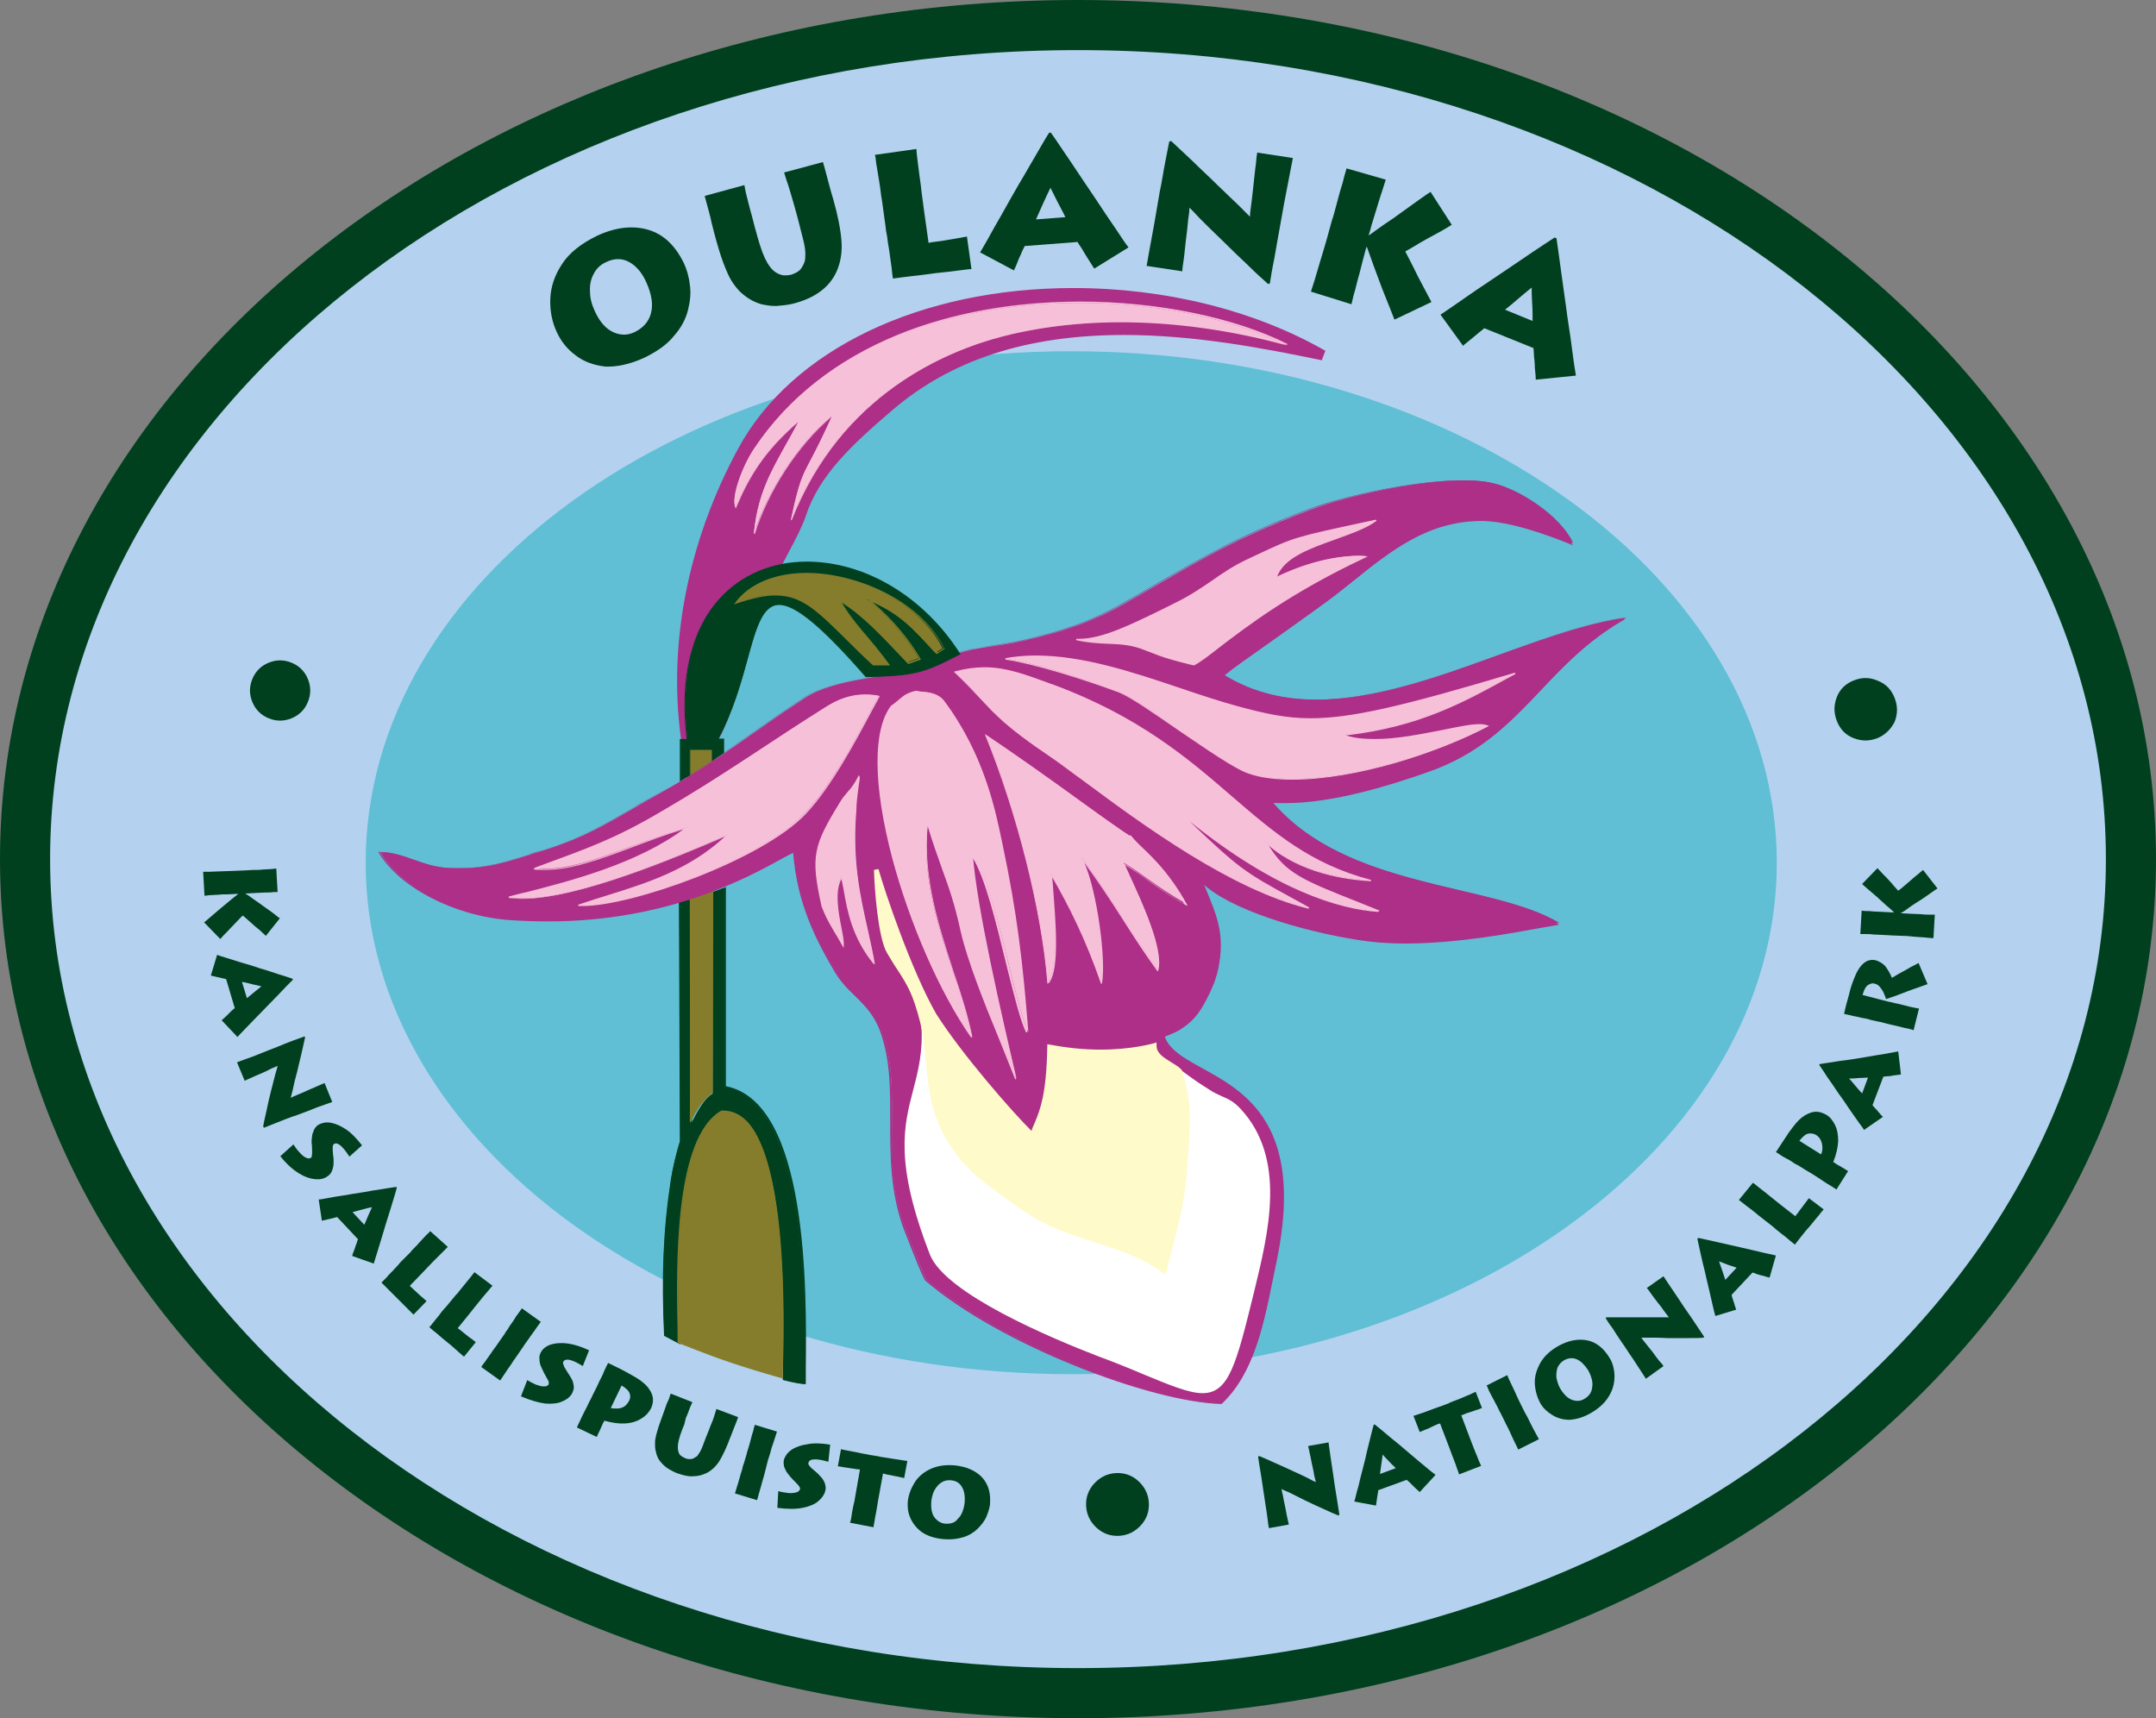 <?xml version="1.0" encoding="utf-8"?>
<!-- Generator: Adobe Illustrator 27.2.0, SVG Export Plug-In . SVG Version: 6.00 Build 0)  -->
<svg version="1.1" id="Layer_1" xmlns="http://www.w3.org/2000/svg" xmlns:xlink="http://www.w3.org/1999/xlink" x="0px" y="0px"
	 viewBox="0 0 477.6 380.6" style="enable-background:new 0 0 477.6 380.6;" xml:space="preserve">
<rect x="0" y="0" width="477.6" height="380.6" fill="#808080" stroke="none"/>
<style type="text/css">
	.st0{fill:#B4D2EF;}
	.st1{fill:#00401F;}
	.st2{fill:#60BFD4;}
	.st3{fill:#857D2C;}
	.st4{fill:#AD2F87;}
	.st5{fill:#F7C0D9;}
	.st6{fill-rule:evenodd;clip-rule:evenodd;fill:#F7C0D9;}
	.st7{fill:#FFFFFF;}
	.st8{fill:#FFFAC9;}
	.st9{fill-rule:evenodd;clip-rule:evenodd;fill:#00401F;}
</style>
<g>
	<g>
		<path class="st0" d="M5.6,190.3C5.6,88.3,110,5.6,238.8,5.6C367.6,5.6,472,88.3,472,190.3c0,102-104.4,184.7-233.2,184.7
			C110,375,5.6,292.3,5.6,190.3L5.6,190.3z"/>
		<path class="st1" d="M238.8,380.6C107.1,380.6,0,295.2,0,190.3C0,85.4,107.1,0,238.8,0c131.7,0,238.8,85.4,238.8,190.3
			C477.6,295.2,370.5,380.6,238.8,380.6z M238.8,11.1c-125.5,0-227.7,80.4-227.7,179.2c0,98.8,102.1,179.2,227.7,179.2
			c125.5,0,227.7-80.4,227.7-179.2C466.5,91.5,364.3,11.1,238.8,11.1z"/>
	</g>
	<path class="st2" d="M81,191.1c0-62.6,70-113.3,156.3-113.3c86.3,0,156.3,50.7,156.3,113.3c0,62.6-70,113.3-156.3,113.3
		C151,304.3,81,253.6,81,191.1L81,191.1z"/>
	<g>
		<path class="st1" d="M150.5,199.7l0.2,53c-0.8,2.4-1.7,6-2,8.5c-1.8,11.9-2.1,22.5-1.5,34.5l3.3,1.7c-0.3-9,0.8-51.9,11.2-50.7
			c3.2,0.4,8.3,10.9,9.1,13.8c2.7,9.3,3,34.7,2.7,45.1c0,0,2.6,0.8,4.6,0.9c0-14.3,1.8-62.1-17.7-65.8v-44l-2.5,0.9v44.7
			c-2.1,1.1-3.9,4.8-4.9,6.9l-0.1-49.9L150.5,199.7L150.5,199.7z"/>
		<path class="st1" d="M178.3,306.6l-0.2,0c-2-0.2-4.6-0.9-4.6-0.9l-0.1,0l0-0.1c0.3-10.7-0.1-35.7-2.7-45c-0.9-3.1-6-13.3-9-13.7
			c-1.2-0.1-2.3,0.3-3.3,1.4c-6.8,7-8,39-7.7,49.2l0,0.3l-3.6-1.9l0-0.1c-0.6-13.2-0.2-23.5,1.5-34.5c0.4-2.5,1.3-6.2,2-8.5
			l-0.2-53.1l2.8-0.5v0.2l0.1,49.2c1.1-2.1,2.7-5.2,4.6-6.3v-44.7l2.9-1.1v44.1c18.2,3.6,17.9,45,17.7,62.6c0,1.2,0,2.4,0,3.3V306.6
			z M173.7,305.3c0.5,0.1,2.6,0.7,4.3,0.9c0-0.9,0-2,0-3.1c0.1-17.6,0.5-58.9-17.6-62.3l-0.1,0v-43.9l-2.2,0.8v44.7l-0.1,0
			c-2,1.1-3.8,4.6-4.8,6.7l0,0.1l-0.3-0.1l-0.1-49.7l-2.1,0.4l0.2,52.9l0,0c-0.8,2.3-1.6,5.9-2,8.5c-1.7,10.9-2.1,21.2-1.5,34.4
			l3,1.5c-0.2-7.2,0.4-41.5,7.8-49.1c1.1-1.1,2.3-1.6,3.6-1.5c3.4,0.4,8.5,11.1,9.3,13.9C173.6,269.6,174,294.6,173.7,305.3z"/>
	</g>
	<g>
		<path class="st3" d="M152.3,172.2c0,0,6.3-4.1,6.4-4.1c-0.2,0-0.1-2.1-0.1-2.1l-6.2,0.1L152.3,172.2L152.3,172.2z"/>
		<path class="st3" d="M152.1,172.4l0.1-6.6l6.5-0.1l0,0.2c0,0.8,0,1.8,0,2c0,0,0-0.1-0.1-0.1v0.2l0.1,0.1c-0.2,0.1-3.9,2.5-6.4,4.1
			L152.1,172.4z M152.5,166.2l-0.1,5.7c4.3-2.8,5.6-3.7,6-3.9c-0.1-0.3-0.1-0.9-0.1-1.9L152.5,166.2z"/>
	</g>
	<g>
		<path class="st3" d="M153,199.2l4.9-1.7l-0.1,44.5c0,0-1.6,1.4-2.5,2.5c-1.1,1.4-2.4,4-2.4,4C153.1,248.6,153,199.2,153,199.2
			L153,199.2z"/>
		<path class="st3" d="M153,248.6L153,248.6l-0.2-0.1l0-0.1c0.1-1.3,0-48.7,0-49.2v-0.1l0.1,0l5.1-1.8v0.2l-0.1,44.6l-0.1,0
			c0,0-1.6,1.4-2.4,2.4c-1.1,1.3-2.2,3.6-2.3,3.9l0,0.1L153,248.6z M153.2,199.3c0,3,0.1,42.6,0,48.4c0.4-0.9,1.3-2.4,2.1-3.4
			c0.8-1,2.1-2.2,2.4-2.4l0.1-44.2L153.2,199.3z"/>
	</g>
	<g>
		<path class="st3" d="M150.4,297.4c6.6,2.4,10.4,4.2,22.9,7.7c0.3-8.9,2.1-59.7-13.3-58.9C148.8,252.6,150.2,285.5,150.4,297.4
			L150.4,297.4z"/>
		<path class="st3" d="M173.4,305.4l-0.2-0.1c-9.9-2.8-14.4-4.5-19.1-6.3c-1.2-0.5-2.5-1-3.9-1.5l-0.1,0l0-0.1c0-0.7,0-1.6,0-2.5
			c-0.3-13.9-0.9-42.9,9.7-48.9l0.1,0c2-0.1,3.9,0.7,5.5,2.3c4.3,4.4,9.2,17.8,8,56.1L173.4,305.4z M150.5,297.3
			c1.3,0.5,2.6,1,3.8,1.4c4.7,1.8,9.1,3.5,18.8,6.2l0-0.4c1.2-38.3-3.7-51.5-7.9-55.9c-1.5-1.6-3.3-2.3-5.2-2.2
			c-10.4,5.9-9.8,34.7-9.6,48.6C150.5,295.8,150.5,296.6,150.5,297.3z"/>
	</g>
	<g>
		<path class="st4" d="M84.2,188.8c4.3,7.3,16.2,13.8,28.8,14.8c35.2,2.7,56.9-12,63-15c0.8,11.3,4.7,19,9.1,26.4
			c3.3,5.7,8.1,6.8,10.5,14c4.4,13.1-0.7,27.3,4.7,42.5c0.4,1,4.5,11.5,5,12c16,13.7,49.2,26.9,65.4,27.2
			c7.9-7.3,9.8-20.4,12.1-31.3c9-43.4-22.1-39.5-24.9-50.2c0,0,2.7-0.9,4.1-1.9c3.2-2.1,4.4-4.2,6-7.5c1.4-2.9,1.9-4.7,2.3-7.9
			c0.8-6.9-1.8-11.3-4.1-17.3c5.1,5.6,20.6,10.9,35.1,13.2c17,2.8,40.3-2.9,44.1-3.4c-15.1-9-47.3-7.3-63.8-27.1
			c10.8,0.9,24-2.8,34.9-6.6c21.1-7.3,25-23.1,43.8-33.9c-27.3,3.8-62.4,29.1-89.1,12.7c4.1-3.4,11.8-8.4,23.6-17
			c9.8-7.2,19.4-17.7,34.4-17.4c7.8,0.1,19.3,5.2,19.3,5.2c-2.8-6.1-11.8-11.8-17.4-13.2c-10.2-2.6-32.8,2.7-40.5,5.7
			c-19.8,7.5-26.9,12.7-42,21.2c-6.8,3.8-13.2,6-22.2,8c-4.3,1-7.9,1.2-11,1.9c-4.3,1-8.2,2.3-12.2,3.8c-6.9,2.7-18,2.4-24.9,6.9
			c-12.2,8-19.2,13.9-32.3,21.2c-9.8,5.5-15.1,9.3-25.7,12.6c-7.7,2.4-12.2,4.2-20.2,3.9C93.7,192.2,89.6,188.8,84.2,188.8
			L84.2,188.8z"/>
		<path class="st4" d="M270.6,311L270.6,311c-15.6-0.4-48.9-13-65.6-27.3c-0.6-0.5-4.7-11.2-5-12c-2.8-8-2.8-15.7-2.8-23.2
			c0-6.8,0.1-13.1-2-19.4c-1.4-4.2-3.6-6.3-5.8-8.5c-1.6-1.5-3.2-3.1-4.6-5.5c-4.1-7-8.2-14.9-9.1-26.2c-0.6,0.3-1.4,0.7-2.3,1.2
			c-7.6,4.2-25.3,14-52,14c-2.8,0-5.7-0.1-8.6-0.3c-12.1-0.9-24.3-7.2-28.9-14.9l-0.1-0.2h0.3c2.7,0,5,0.8,7.5,1.7
			c2.5,0.9,5.1,1.8,8.2,1.9c0.6,0,1.3,0,1.9,0c5.9,0,10-1.3,15.6-3.1c0.8-0.3,1.7-0.5,2.7-0.8c8.4-2.6,13.5-5.6,19.9-9.3
			c1.8-1.1,3.7-2.1,5.8-3.3c8.6-4.8,14.7-9,21.1-13.5c3.5-2.4,7-4.9,11.2-7.7c4.1-2.7,9.7-3.7,15.1-4.6c3.6-0.6,7-1.2,9.8-2.3
			c4.5-1.8,8.3-3,12.2-3.9c1.4-0.3,3-0.5,4.6-0.8c1.9-0.3,4.1-0.6,6.4-1.1c9.7-2.2,15.7-4.4,22.1-8c3.2-1.8,6-3.4,8.7-5
			c9.9-5.7,17.6-10.3,33.2-16.2c6.8-2.6,22.8-6.3,33.8-6.3c2.7,0,5,0.2,6.8,0.7c5.3,1.3,14.6,6.8,17.5,13.3l0.2,0.4l-0.4-0.2
			c-0.1,0-11.6-5-19.3-5.2c-0.2,0-0.4,0-0.5,0c-11.8,0-20.1,6.6-28.2,13.1c-1.9,1.5-3.7,3-5.6,4.4c-5.3,3.9-9.9,7.1-13.5,9.7
			c-4.4,3.1-7.6,5.3-9.9,7.2c5.9,3.6,12.5,5.3,20.2,5.3c0,0,0,0,0,0c12.9,0,26.6-5,39.9-9.8c10.2-3.7,19.8-7.2,28.7-8.4l0.1,0.3
			c-8.2,4.7-13.6,10.4-18.8,15.9c-6.8,7.1-13.1,13.9-25,18c-8.3,2.9-20.7,6.8-31.4,6.8c-1.1,0-2.1,0-3.2-0.1
			c10.4,12.2,26.9,16.1,41.5,19.6c8.5,2,16.5,3.9,22,7.2l0.4,0.2l-0.4,0.1c-0.6,0.1-1.8,0.3-3.5,0.6c-6,1.1-18.5,3.5-30.3,3.5
			c-3.8,0-7.4-0.3-10.4-0.8c-12.7-2-28.6-6.8-34.6-12.7c0.3,0.8,0.6,1.6,1,2.4c1.9,4.6,3.6,8.6,2.9,14.4c-0.4,3.1-0.8,4.9-2.3,8
			c-1.7,3.4-2.9,5.5-6.1,7.6c-1.3,0.9-3.5,1.6-4,1.9c0.9,3.1,4.3,5,8.3,7.2c9.7,5.3,22.9,12.6,16.5,42.9c-0.2,1.1-0.5,2.2-0.7,3.4
			C280.1,292.9,277.8,304.3,270.6,311L270.6,311z M176.1,188.4l0,0.2c0.8,11.4,4.9,19.3,9,26.3c1.4,2.3,3,3.9,4.6,5.4
			c2.3,2.2,4.5,4.4,5.9,8.6c2.1,6.3,2,12.7,2,19.5c0,7.4-0.1,15.1,2.7,23.1c0.5,1.3,4.5,11.5,4.9,11.9
			c16.6,14.2,49.7,26.8,65.2,27.2c7-6.6,9.3-17.9,11.3-27.8c0.2-1.1,0.5-2.3,0.7-3.4c6.3-30.1-6.8-37.3-16.4-42.6
			c-4.1-2.3-7.6-4.2-8.5-7.5l0-0.1l0.1,0c0,0,2.7-0.9,4.1-1.9c3.2-2.1,4.3-4.2,6-7.5c1.5-3,1.9-4.8,2.2-7.9c0.7-5.6-1-9.6-2.9-14.2
			c-0.4-1-0.8-2-1.2-3.1l0.3-0.2c5.5,6,22,11,35,13.1c3.1,0.5,6.6,0.7,10.4,0.7c11.8,0,24.2-2.4,30.2-3.5c1.3-0.3,2.3-0.4,3-0.6
			c-5.5-3.1-13.3-5-21.6-6.9c-14.7-3.5-31.5-7.4-41.9-19.9l-0.2-0.3l0.4,0c1.1,0.1,2.3,0.1,3.5,0.1c10.7,0,23-3.8,31.3-6.7
			c11.8-4.1,18.2-10.8,24.9-17.9c5.1-5.4,10.3-10.9,18.2-15.6c-8.7,1.3-18,4.7-27.9,8.3c-13.3,4.8-27.1,9.8-40,9.8c0,0,0,0,0,0
			c-7.8,0-14.5-1.8-20.5-5.5l-0.2-0.1l0.2-0.1c2.3-1.9,5.5-4.1,10-7.3c3.6-2.6,8.2-5.8,13.5-9.7c1.9-1.4,3.7-2.8,5.6-4.3
			c8.1-6.5,16.4-13.1,28.4-13.1c0.2,0,0.4,0,0.5,0c6.9,0.1,16.9,4.2,19,5c-2.9-5.7-11.3-11.3-17.2-12.7c-1.8-0.4-4.1-0.7-6.8-0.7
			c-11,0-26.9,3.7-33.7,6.3c-15.6,5.9-23.4,10.5-33.2,16.2c-2.7,1.6-5.5,3.2-8.7,5c-6.4,3.6-12.4,5.8-22.2,8
			c-2.3,0.5-4.5,0.8-6.5,1.1c-1.6,0.2-3.2,0.4-4.6,0.8c-3.9,0.9-7.7,2.1-12.2,3.8c-2.8,1.1-6.2,1.7-9.9,2.3
			c-5.3,0.9-10.9,1.9-15,4.6c-4.2,2.8-7.8,5.3-11.2,7.7c-6.4,4.5-12.5,8.7-21.1,13.6c-2.1,1.2-4,2.3-5.8,3.3
			c-6.5,3.8-11.6,6.7-20,9.3c-0.9,0.3-1.8,0.6-2.7,0.8c-5.6,1.8-9.7,3.1-15.7,3.1c-0.6,0-1.2,0-1.9,0c-3.2-0.1-5.8-1-8.3-1.9
			c-2.4-0.8-4.6-1.6-7.1-1.7c4.6,7.5,16.6,13.6,28.5,14.5c2.9,0.2,5.8,0.3,8.6,0.3c26.6,0,44.3-9.8,51.8-14c1-0.6,1.8-1,2.5-1.3
			L176.1,188.4z"/>
	</g>
	<g>
		<path class="st4" d="M158.1,163.5l-6.2-0.5c-2.9-21.3,2-43.6,12.5-63.1c20.7-38.3,87-44.9,128.6-21.3
			c-26.2-5.5-67.6-13.3-96.3,11.4c-9.1,7.8-16.3,14.6-19.3,23.9c-1.3,4-7.5,14.2-11.2,23.8C162.3,147.5,163.3,153.8,158.1,163.5
			L158.1,163.5z"/>
		<path class="st4" d="M158.8,164.7l-7.9-0.6l-0.1-0.9c-2.8-20.9,1.7-43.5,12.7-63.8c11.9-22,40.4-35.6,74.3-35.6
			c20.2,0,40.1,4.9,55.8,13.9l-0.8,2.1c-13-2.7-28.2-5.6-43.8-5.6c-21.5,0-38.4,5.5-51.5,16.8c-9,7.7-16.1,14.4-19,23.3
			c-0.6,1.9-2.1,4.9-4.1,8.6c-2.3,4.4-5.1,10-7.2,15.2c-1.6,4.1-2.4,7.6-3.1,11c-1,4.7-2,9.2-5,14.9L158.8,164.7z M152.9,161.9
			l4.5,0.4c2.6-5.1,3.5-9.3,4.5-13.7c0.8-3.5,1.5-7.1,3.2-11.4c2.1-5.3,5-10.9,7.3-15.4c1.8-3.5,3.4-6.6,3.9-8.3
			c3.1-9.5,10.4-16.4,19.7-24.4c13.5-11.7,30.8-17.3,53-17.3c12.6,0,24.9,1.9,36,4c-14-6.3-30.5-9.8-47.2-9.8
			c-33.1,0-60.8,13.2-72.3,34.4C154.9,120,150.4,141.8,152.9,161.9z"/>
	</g>
	<g>
		<path class="st5" d="M190.3,171.9c-1.4,2.8-2.7,3.5-4.1,5.8c-5.7,9.3-6.5,11.6-4,22.8c0.9,2.5,1.1,2.6,4.5,8.7
			c0.2-2.7-2.9-11.2-0.2-15.1c1.1,5,1.4,12.2,7.2,19.2c-2-10.7-5.3-19.4-4.1-34.1C189.5,176.5,190.4,172.1,190.3,171.9L190.3,171.9z
			"/>
		<path class="st5" d="M193.5,213.5c-4.7-5.8-5.8-11.6-6.6-16.3c-0.2-0.9-0.3-1.7-0.5-2.5c-1.5,2.7-0.7,7.3,0,10.8
			c0.3,1.6,0.6,3,0.5,3.9l0,0.6l-0.3-0.5c-0.7-1.3-1.3-2.3-1.8-3.1c-1.8-3.1-2-3.6-2.8-5.6c-2.5-11.2-1.8-13.5,4-23
			c0.6-1,1.2-1.7,1.8-2.4c0.8-0.9,1.5-1.8,2.3-3.4l0.1-0.3l0.2,0.3c0.1,0.1,0.1,0.4-0.2,2.2c-0.2,1.6-0.5,3.7-0.5,5.3
			c-0.9,11.2,0.8,18.7,2.6,26.7c0.5,2.4,1.1,4.8,1.5,7.4L193.5,213.5z M186.6,193.7l0.1,0.4c0.2,0.9,0.4,1.9,0.6,3
			c0.8,4.5,1.8,10.1,6.1,15.6c-0.4-2.3-0.9-4.5-1.4-6.6c-1.7-7.6-3.5-15.6-2.6-26.8c0-1.6,0.3-3.8,0.5-5.3c0.1-0.4,0.1-0.8,0.2-1.2
			c-0.7,1.2-1.3,2-2,2.8c-0.6,0.7-1.2,1.4-1.8,2.4c-5.7,9.3-6.4,11.6-3.9,22.7c0.7,2,1,2.4,2.8,5.5c0.4,0.7,0.8,1.5,1.4,2.5
			c-0.1-0.8-0.3-1.9-0.5-3.1c-0.7-3.7-1.6-8.7,0.3-11.4L186.6,193.7z"/>
	</g>
	<g>
		<path class="st5" d="M211.5,148.9c8,7.5,7.3,9.3,20.6,18.3c10.7,7.2,36.2,28.7,57.7,33.9c-15.1-8.3-14.1-7.1-29.4-21.9
			c19.6,16.6,34.7,21.9,44.9,22.6c-17-6.8-20.7-7.5-25.3-15.5c6.4,6.4,16.6,8.3,23.4,8.7c-27.5-7.2-33.2-29.4-70.5-43.3
			C224.4,148.7,219.5,146.7,211.5,148.9L211.5,148.9z"/>
		<path class="st5" d="M305.3,202c-8.6-0.6-22.7-4.7-41.8-20.1c11.1,10.6,12.3,11.3,22.7,17c1.1,0.6,2.4,1.3,3.8,2.1l-0.1,0.3
			c-17.2-4.2-36.8-18.6-49.7-28.2c-3.2-2.3-5.9-4.4-8-5.8c-9.2-6.2-11.7-9-15-12.5c-1.5-1.6-3.2-3.4-5.7-5.8l-0.2-0.2l0.3-0.1
			c2.3-0.6,4.4-0.9,6.5-0.9c4.7,0,8.8,1.5,14.5,3.6l0.6,0.2c19.2,7.1,30.1,16.5,39.7,24.8c9.3,8,17.4,15,30.8,18.5l0,0.3
			c-5.6-0.3-15.8-1.8-22.7-8c3.8,6.2,7.5,7.7,19.6,12.5c1.5,0.6,3.2,1.3,5,2L305.3,202z M260.5,179.1c19.9,16.8,34.6,21.6,43.7,22.5
			c-1.4-0.6-2.8-1.1-4-1.6c-12.8-5.1-16.3-6.4-20.3-13.5l0.2-0.2c6.2,6.2,15.7,8,21.7,8.5c-12.6-3.6-20.4-10.4-29.4-18.1
			c-9.6-8.3-20.5-17.6-39.6-24.7l-0.6-0.2c-5.7-2.1-9.7-3.6-14.4-3.6c-2,0-4,0.3-6.1,0.8c2.4,2.3,4,4.1,5.5,5.6
			c3.2,3.5,5.8,6.3,14.9,12.5c2.1,1.4,4.9,3.5,8.1,5.8c12.6,9.3,31.5,23.2,48.4,27.8c-1-0.5-1.9-1-2.7-1.5
			c-11.3-6.2-11.7-6.4-25.7-19.8L260.5,179.1z"/>
	</g>
	<g>
		<path class="st5" d="M222.7,145.9c6.7,1,17.7,4.5,25.3,7.4c5.4,2,23,16.2,28.8,18c13.2,4.2,38.2-2.8,52.8-10.4
			c-3.8-1.9-21.7,5.7-32.1,1.9c17.4-1.9,27.2-7.6,38.2-13.7c-39.1,11.8-45.7,11.8-61.3,7.5C258.4,152.4,239.5,143,222.7,145.9
			L222.7,145.9z"/>
		<path class="st5" d="M286.3,172.7c-3.7,0-7-0.4-9.6-1.3c-3.1-1-9.4-5.4-15.6-9.6c-5.5-3.8-10.7-7.4-13.2-8.4
			c-7.5-2.8-18.6-6.3-25.2-7.3l0-0.3c2.1-0.4,4.4-0.6,6.7-0.6c10.6,0,21.6,3.7,32.3,7.3c4.4,1.5,8.7,2.9,12.7,4
			c6,1.6,10.5,2.6,15.9,2.6c8.9,0,19.9-2.5,45.3-10.1l0.1,0.3l-1.3,0.7c-10.2,5.6-19.9,11-36.2,12.9c1.8,0.6,3.9,0.8,6.4,0.8
			c4.9,0,10.2-1.1,14.9-2c3.4-0.7,6.3-1.3,8.2-1.3c0.8,0,1.4,0.1,1.9,0.3l0.3,0.1l-0.3,0.1C318.7,166.7,300.5,172.7,286.3,172.7z
			 M223.6,146c6.7,1.2,17.2,4.5,24.4,7.2c2.5,1,7.8,4.6,13.3,8.4c6.1,4.2,12.4,8.6,15.5,9.6c2.6,0.8,5.8,1.3,9.5,1.3
			c14,0,32-5.9,42.8-11.5c-0.4-0.1-0.8-0.2-1.4-0.2c-1.9,0-4.8,0.6-8.1,1.3c-4.7,0.9-10,2-14.9,2c-2.8,0-5.2-0.4-7.2-1.1l0-0.3
			c16.7-1.8,26.5-7.2,36.8-12.9l0.1,0c-24.5,7.3-35.3,9.7-44,9.7c-5.4,0-9.9-0.9-15.9-2.6c-4.1-1.1-8.3-2.5-12.7-4
			c-10.6-3.6-21.6-7.3-32.2-7.3C227.4,145.5,225.5,145.7,223.6,146z"/>
	</g>
	<g>
		<path class="st5" d="M238.5,141.6c6,0.4,13.9-4,22.2-8c6.7-3.3,9.7-6.7,16.5-9.9c10.2-4.9,8.8-4.4,27.8-8.5
			c-6.2,4.4-19.9,5.6-22.2,12.7c11.7-5.7,19.8-4.7,19.8-4.7c-23.4,10.9-33.7,21.8-38.2,24c-4.5-1.1-5.8-1.4-10.6-3.3
			C248.4,141.8,244.5,143,238.5,141.6L238.5,141.6z"/>
		<path class="st5" d="M264.5,147.4l-0.9-0.2c-3.9-1-5.3-1.3-9.8-3.1c-3.1-1.3-5.7-1.4-8.5-1.5c-2.1-0.1-4.3-0.2-6.9-0.8l0-0.3
			c0.2,0,0.5,0,0.7,0c5.1,0,11.5-3.2,18.3-6.5c1-0.5,2-1,3-1.5c3.3-1.6,5.7-3.3,8.1-4.9c2.4-1.7,4.9-3.4,8.4-5l1.5-0.7
			c8.3-3.9,8.3-3.9,24.1-7.3l2.3-0.5l0.1,0.3c-2.3,1.7-5.6,2.8-9.1,4.1c-5.6,2-11.3,4-12.9,8.2c8.8-4.2,15.5-4.6,18.1-4.6
			c0.9,0,1.4,0.1,1.5,0.1l0.5,0.1l-0.5,0.2c-16.5,7.7-26.5,15.4-32.5,20C267.7,145.3,265.9,146.7,264.5,147.4L264.5,147.4z
			 M240,141.8c1.9,0.3,3.7,0.4,5.3,0.5c2.8,0.1,5.4,0.3,8.6,1.5c4.4,1.8,5.9,2.1,9.7,3.1l0.7,0.2c1.3-0.7,3.1-2.1,5.6-4
			c5.9-4.6,15.8-12.2,32-19.8c-0.2,0-0.5,0-0.8,0c-2.5,0-9.4,0.5-18.3,4.8l-0.3,0.2l0.1-0.3c1.4-4.6,7.4-6.7,13.2-8.8
			c3.1-1.1,6.1-2.2,8.3-3.6l-1.5,0.3c-15.7,3.3-15.7,3.3-24,7.3l-1.5,0.7c-3.4,1.6-5.9,3.3-8.4,5c-2.4,1.6-4.8,3.3-8.1,4.9
			c-1,0.5-2,1-3,1.5C251.2,138.4,245.1,141.5,240,141.8z"/>
	</g>
	<g>
		<path class="st5" d="M162.9,112.4c3-7.1,6.4-12.7,14.2-19.3c-5,9.4-9.1,14.5-10.1,25.2c2.9-9.3,9.6-19.8,17.3-26.1
			c-6.3,14.4-6.3,10-9.1,23.2c10.8-27.7,34-37.6,47-40.9c18.4-4.7,40.5-4.1,62.8,2c-28.3-14.2-91.7-16.5-118,23
			C164.5,103.2,162,110.1,162.9,112.4L162.9,112.4z"/>
		<path class="st5" d="M167.2,118.3l-0.2-0.1c0.8-8.6,3.7-13.6,7.3-20.1c0.8-1.4,1.6-2.9,2.5-4.6c-7.4,6.4-10.8,12-13.7,18.9
			l-0.1,0.3l-0.1-0.3c-1-2.3,1.5-9.1,4.2-13.1c7.4-11.1,18.2-19.6,31.9-25.2c11.8-4.8,25.7-7.3,40.3-7.3c17,0,34.2,3.5,45.9,9.4
			l-0.1,0.2c-12.4-3.4-24.7-5.1-36.6-5.1c-9.3,0-18,1-26.1,3.1c-12.8,3.3-36,12.9-47,40.8l-0.2-0.1c1.8-8.5,2.5-9.7,4.4-13.3
			c1-1.9,2.4-4.6,4.6-9.4C176.8,98.6,170.2,108.7,167.2,118.3z M177.1,93l0.2,0.2c-1,1.9-1.9,3.5-2.8,5.2c-3.4,6.1-6.1,11-7.1,18.8
			c3.2-9.5,9.8-19.2,17-25l0.2,0.1c-2.3,5.1-3.7,7.9-4.8,9.9c-1.8,3.4-2.5,4.7-4.1,11.8c4.8-11.6,12.3-21.1,22.2-28.3
			c9-6.5,18.2-9.8,24.4-11.3c8.1-2,16.9-3.1,26.1-3.1c11.6,0,23.5,1.6,35.5,4.7c-11.7-5.6-28.2-8.9-44.7-8.9
			c-32.1,0-58.3,11.8-72,32.4c-2.5,3.7-4.8,10.1-4.2,12.6C165.9,105.1,169.4,99.5,177.1,93z"/>
	</g>
	<g>
		<path class="st5" d="M118.4,192.3c9.7,1.1,20.7-5.3,33.8-9c-11.8,9.1-30,12.9-39.4,15.5c11.6,1.8,35.5-8.3,48.6-14
			c-10.1,9.6-22,11.9-33.3,15.7c10.5,0.6,40.5-10,50.4-20.6c6.8-7.2,13.2-20.4,16.2-25.8c-6-1.1-9.9,1.3-12.4,2.9
			c-13.6,8.6-22.3,14.9-35.7,22.7C136,186,129.8,188.2,118.4,192.3L118.4,192.3z"/>
		<path class="st5" d="M129,200.7c-0.3,0-0.6,0-0.9,0l0-0.3c2.1-0.7,4.2-1.4,6.2-2c9-2.8,18.3-5.7,26.3-13.1
			c-10.2,4.4-32.4,13.8-44.9,13.8c-1.1,0-2.1-0.1-3-0.2l0-0.3c1.2-0.3,2.5-0.7,4-1c9.8-2.5,24.4-6.3,34.7-13.9
			c-4,1.2-7.7,2.6-11.4,4c-6.9,2.6-13.4,5-19.3,5l0,0c-0.8,0-1.6,0-2.4-0.1l0-0.3l1-0.4c10.9-4,16.9-6.1,27.2-12.1
			c8.4-4.9,15-9.2,22-13.8c4.2-2.8,8.6-5.7,13.7-8.9c2-1.3,5.1-3.2,9.5-3.2c1,0,2,0.1,3,0.3l0.2,0l-0.1,0.2c-0.5,0.9-1.1,2-1.8,3.3
			c-3.3,6.2-8.8,16.6-14.5,22.6C168.8,190.5,140.1,200.7,129,200.7z M129,200.4C129,200.4,129,200.4,129,200.4
			c11.1,0,39.6-10.1,49.5-20.5c5.7-6,11.1-16.3,14.4-22.5c0.6-1.2,1.2-2.2,1.7-3.1c-0.9-0.2-1.9-0.2-2.8-0.2c-4.3,0-7.4,1.9-9.4,3.2
			c-5.1,3.2-9.5,6.1-13.7,8.9c-7,4.6-13.6,9-22,13.9c-10.3,6-16.3,8.2-27.2,12.2l-0.4,0.1c0.5,0,1.1,0.1,1.6,0.1
			c5.9,0,12.3-2.4,19.2-5c3.9-1.5,7.9-3,12.2-4.2l0.1,0.3c-10.3,8-25.5,11.9-35.5,14.5c-1.1,0.3-2.2,0.6-3.2,0.8
			c0.7,0.1,1.4,0.1,2.2,0.1c12.8,0,35.8-9.9,45.6-14.2l0.2,0.3c-8.3,7.9-17.9,10.9-27.1,13.8C132.6,199.2,130.8,199.8,129,200.4z"/>
	</g>
	<g>
		<path class="st6" d="M218.4,162.9c6.5,16,12.3,37.6,13.7,54.7c2.8-3.6,1-18.5,0.7-23.9c4.2,7.2,7.8,14.4,11.1,24
			c1.1-6-1.4-22.9-4.5-28c5.6,7.3,11.6,17.6,17,25c1.4-5.4-5.3-18.5-7.5-23.6c4.3,2.5,6.7,5,13.9,9.1c-5.3-9.4-10.1-12.1-12.4-15.3
			C253.8,188.4,229.4,170.1,218.4,162.9L218.4,162.9z"/>
		<path class="st5" d="M232,217.9l0-0.3c-1.3-16-6.7-37.4-13.7-54.6l-0.1-0.4l0.3,0.2c5.4,3.6,14.2,9.8,21.2,14.9
			c4.8,3.5,9.1,6.5,10.5,7.4l0.2-0.1c0.3,0.3,0.4,0.4,0.4,0.5c0.7,0.8,1.5,1.6,2.5,2.5c2.5,2.4,6,5.8,9.6,12.3l0.2,0.4l-0.4-0.2
			c-4-2.3-6.5-4.1-8.7-5.7c-1.6-1.2-3.1-2.2-4.8-3.2c0.3,0.6,0.6,1.4,1,2.2c2.8,6.1,7.6,16.4,6.4,21.1l-0.1,0.3l-0.2-0.2
			c-2.4-3.3-4.9-7.1-7.5-11.2c-2.8-4.4-5.8-8.9-8.6-12.7c2.8,6.3,4.9,21.5,3.9,26.8l-0.2,0c-3.5-10.1-7.2-17.3-10.8-23.6
			c0.1,0.8,0.1,1.7,0.2,2.7c0.5,6.6,1.5,17.6-0.9,20.7L232,217.9z M232.9,193.7c3.6,6.3,7.5,13.5,11,23.6c0.8-6.1-1.5-22.4-4.6-27.4
			l0.2-0.1c3.1,4,6.3,9,9.5,13.8c2.6,4,5,7.7,7.3,10.9c0.9-4.7-3.7-14.7-6.4-20.6c-0.5-1-0.9-1.9-1.2-2.6l-0.2-0.3l0.3,0.2
			c1.9,1.1,3.4,2.2,5.2,3.5c2.1,1.5,4.5,3.3,8.3,5.5c-3.5-6.2-6.9-9.4-9.3-11.8c-1-1-1.9-1.8-2.6-2.6l0,0c-0.7-0.3-5-3.4-10.9-7.6
			c-6.9-5-15.4-11.1-20.8-14.7c6.9,17.1,12.2,38.2,13.5,54c2.1-3.3,1.2-13.9,0.7-20.2c-0.1-1.3-0.2-2.4-0.3-3.3L232.9,193.7z"/>
	</g>
	<g>
		<path class="st7" d="M267.9,241.8c2.5,1.6,4.2,1.5,6.6,4c10,10.8,6.2,26.6,2.9,40.1c-7.2,29.3-6.4,24.5-33.9,14
			c-8.9-3.4-33.6-13.6-37-22.2c-12.1-30.9-0.7-33.3-1.9-50.9c-0.5-8.3,0.5,2.3,0.8,3.8c0.6,2.9,0.6,4.6,1.3,7.5
			c0.9,4.1,1.3,6.5,3.2,10.2c1.8,3.6,3.4,5.3,6,8.3c4.1,4.5,6.8,6.7,12.1,9.8c7.2,4.2,12.4,9.5,20.4,6.8c5-1.7,7.3-4.6,10.2-9.1
			c3.2-5,3.8-8.8,3.8-14.7c0-3.3-1.5-5.1-1.1-8.3c0.2-1.3,0.3-2.1,0.8-3.4C264.2,239.4,265.5,240.3,267.9,241.8L267.9,241.8z"/>
		<path class="st7" d="M266.4,308.6c-3,0-7.1-1.7-13.4-4.3c-2.8-1.2-6-2.5-9.8-3.9c-10.1-3.9-33.8-13.8-37.2-22.5
			c-7.9-20.3-5.8-28.5-3.7-36.5c1.1-4.2,2.2-8.5,1.8-14.5c-0.2-3.3-0.2-3.3,0-3.5l0.1-0.2l0.2,0c0.5,0,0.5,0,0.9,3.8
			c0.2,1.5,0.4,3.1,0.4,3.5c0.2,1.2,0.4,2.2,0.5,3.2c0.2,1.4,0.4,2.6,0.8,4.3l0.4,1.6c0.7,3.1,1.2,5.3,2.8,8.5
			c1.8,3.6,3.4,5.3,6,8.2c4,4.4,6.6,6.6,12,9.7c1.4,0.8,2.7,1.7,4,2.5c4.1,2.7,7.6,5,11.8,5c1.4,0,2.7-0.2,4.1-0.7
			c4.7-1.6,6.9-4.1,9.9-8.9c3.1-5,3.7-8.6,3.7-14.4c0-1.4-0.3-2.6-0.6-3.7c-0.4-1.4-0.7-2.8-0.5-4.7c0.2-1.4,0.3-2.2,0.8-3.5
			l0.2-0.6l0.5,0.4c2.3,1.7,3.6,2.6,6,4.1c0.9,0.6,1.7,0.9,2.5,1.3c1.4,0.6,2.6,1.1,4.2,2.8c10.3,11.1,6.2,27.4,3,40.6
			C273.9,302,272.3,308.6,266.4,308.6z M205.1,231.8c-0.3,3.7-1.1,6.8-1.8,9.8c-2,7.8-4.1,15.9,3.7,35.9c3.4,8.6,28.9,19,36.7,22
			c3.8,1.4,7,2.8,9.8,3.9c6.1,2.5,10.2,4.2,13,4.2c4.9,0,6.4-5.2,10.5-21.7c3.2-12.9,7.1-29-2.8-39.7c-1.4-1.5-2.5-2-3.8-2.6
			c-0.8-0.4-1.7-0.7-2.6-1.4c-2.2-1.4-3.5-2.3-5.5-3.8c-0.3,0.9-0.4,1.6-0.5,2.7c-0.2,1.7,0.1,2.9,0.5,4.3c0.3,1.2,0.6,2.4,0.6,3.9
			c0,5.9-0.6,9.8-3.8,15c-3,4.8-5.5,7.6-10.4,9.3c-1.5,0.5-3,0.8-4.4,0.8c-4.5,0-8.3-2.5-12.4-5.1c-1.3-0.8-2.6-1.7-4-2.5
			c-5.3-3.1-8.2-5.4-12.2-9.9c-2.5-2.8-4.2-4.7-6.1-8.4c-1.7-3.3-2.2-5.5-2.9-8.7l-0.4-1.6c-0.4-1.7-0.6-3-0.8-4.4
			C205.3,233.1,205.2,232.5,205.1,231.8z"/>
	</g>
	<g>
		<path class="st8" d="M228.6,251.4c-3.2-2.9-15.8-17.2-21.8-26.6c-5.7-9.9-11.5-27.6-12.8-32.3c0.2,4.9,1.1,15.2,2.8,18.1
			c3.7,6.2,5.3,7,7.3,15.3c2.1,8.4,0.4,17.4,6,26.4c4.5,7.1,9,9.8,15.8,14.7c11,7.9,21.9,7.2,31.7,14.3c1.9-7.9,3.9-13.6,4.5-22.6
			c0.6-8.4,1.5-13.6-1.1-21.5c-1.9-1.9-5.7-2.6-5.7-5.7c0,0-9.8,2.9-23.2,0.3C232,245.8,229.8,247.3,228.6,251.4L228.6,251.4z"/>
		<path class="st8" d="M258.1,282.3l-0.6-0.4c-4.7-3.5-9.7-5-14.9-6.7c-5.5-1.7-11.1-3.5-16.8-7.6c-0.9-0.6-1.7-1.2-2.5-1.8
			c-5.5-3.9-9.5-6.7-13.4-13c-3.7-6-4.3-12-4.8-17.7c-0.3-3.1-0.6-5.9-1.3-8.8c-1.6-6.2-2.8-8.1-5-11.5c-0.7-1-1.4-2.2-2.3-3.7
			c-2-3.3-2.8-14.4-2.9-18.4l1-0.2c1.4,5,7.3,22.5,12.8,32.1c5.7,9,17.3,22.2,21.1,25.9c0.2-0.7,0.5-1.3,0.8-2
			c1.1-2.7,2.5-6.1,2.7-16.6l0-0.6l0.6,0.1c3.7,0.7,7.4,1.1,11.2,1.1c7.1,0,11.7-1.4,11.8-1.4l0.6-0.2v0.7c0,1.7,1.5,2.6,3.1,3.6
			c0.8,0.5,1.7,1,2.4,1.7l0.1,0.2c2.3,6.9,1.9,11.8,1.4,18.5c-0.1,1-0.2,2.1-0.2,3.2c-0.5,6.9-1.8,12-3.2,17.3
			c-0.4,1.7-0.9,3.5-1.4,5.4L258.1,282.3z M194.8,196.6c0.4,5.3,1.2,11.7,2.5,13.8c0.9,1.5,1.6,2.6,2.3,3.6
			c2.2,3.3,3.5,5.4,5.1,11.8c0.7,2.9,1,5.9,1.3,8.9c0.5,5.7,1.1,11.5,4.7,17.3c3.8,6.1,7.8,8.9,13.2,12.8c0.8,0.6,1.6,1.2,2.5,1.8
			c5.6,4,11.1,5.8,16.5,7.5c5.1,1.6,9.9,3.2,14.6,6.4c0.4-1.6,0.8-3.2,1.2-4.7c1.4-5.6,2.7-10.4,3.2-17.1c0.1-1.1,0.2-2.2,0.2-3.2
			c0.5-6.6,0.9-11.3-1.3-18c-0.6-0.5-1.3-1-2.1-1.5c-1.5-0.9-3.2-1.9-3.5-3.8c-1.5,0.4-5.6,1.3-11.5,1.3c-3.6,0-7.2-0.3-10.8-1
			c-0.2,10.2-1.6,13.6-2.7,16.4c-0.4,0.9-0.7,1.7-1,2.7l-0.2,0.8l-0.6-0.5c-3.1-2.8-15.8-17.1-21.9-26.7
			C201.8,217.1,197.1,204,194.8,196.6z"/>
	</g>
	<g>
		<path class="st5" d="M197.6,156.4c-8.9,11.5,3.6,53.2,17.7,73.3c-2.6-13.5-11.9-30-9.8-47.4c3.6,11.5,5.5,14.4,7.6,24
			c1.9,8.7,7.8,21.9,12.1,32.7c-3.3-14.1-8.8-37.8-9.7-49.7c5.1,7,9.1,32.9,12.3,39.3c-1.2-15.3-2.5-26.4-5.7-41.5
			c-1.5-7.2-3.9-19.7-12.9-31.8c-1.7-2.3-4.8-1.8-6.1-2.2C200.1,153.9,200.1,154.7,197.6,156.4L197.6,156.4z"/>
		<path class="st5" d="M224.9,239.1c-1.1-2.7-2.2-5.5-3.4-8.5c-3.6-8.7-7.2-17.8-8.7-24.3c-1.3-6-2.5-9.4-4.1-13.8
			c-0.9-2.6-2-5.5-3.2-9.5c-1.1,11.4,2.6,22.5,5.8,32.4c1.7,5,3.2,9.8,4.1,14.3l-0.3,0.1c-6.9-9.9-13.6-25.2-17.5-39.9
			c-4.2-16-4.3-28.3-0.2-33.6l0,0c0.8-0.5,1.3-1,1.8-1.4c1-0.8,1.6-1.4,3.7-1.9l0,0l0,0c0.3,0.1,0.7,0.1,1.2,0.2
			c1.5,0.1,3.6,0.3,4.9,2.1c8.8,11.7,11.3,23.9,12.8,31.1l0.1,0.7c3.2,15.5,4.5,27,5.7,41.5l-0.3,0.1c-1.3-2.6-2.7-8.4-4.4-15.1
			c-2.2-9.1-4.7-19.3-7.5-23.7c1.1,12.4,6.9,37.1,9.7,49.1L224.9,239.1z M205.6,182.2c1.4,4.4,2.5,7.5,3.5,10.2
			c1.6,4.4,2.8,7.8,4.1,13.8c1.4,6.5,5.1,15.5,8.6,24.2c0.9,2.3,1.8,4.4,2.6,6.5c-3-12.8-8.3-36.1-9.2-47.7l0-0.5l0.3,0.4
			c3,4.1,5.6,14.8,7.9,24.3c1.4,5.8,2.8,11.3,4,14.3c-1.1-14.1-2.4-25.4-5.6-40.6l-0.1-0.7c-1.5-7.2-4-19.4-12.7-31
			c-1.2-1.7-3.2-1.8-4.7-1.9c-0.5,0-0.9-0.1-1.2-0.2c-1.9,0.5-2.5,1-3.5,1.8c-0.5,0.4-1,0.8-1.8,1.4c-4,5.2-3.9,17.4,0.3,33.3
			c3.8,14.4,10.3,29.3,17,39.2c-0.9-4.2-2.4-8.7-3.9-13.5c-3.3-10.1-7.1-21.5-5.8-33.3L205.6,182.2z"/>
	</g>
	<g>
		<path class="st9" d="M150.8,172.8v-9h1.5c-5.7-47,40.6-49.8,60.3-18.9c-8.2,4.2-10.1,4.7-20.7,5c-28.9-33.3-21.1-7.6-32.9,13.9
			h1.3v2.9l-2.4,1.6v-2.4h-5.1v5.7L150.8,172.8L150.8,172.8z"/>
		<path class="st1" d="M150.6,173.1v-9.4h1.5c-1.6-13.2,0.9-23.9,7.1-30.9c4.8-5.4,11.7-8.4,19.5-8.4c13,0,26,7.8,34,20.4l0.1,0.1
			l-0.2,0.1c-8.2,4.3-10.2,4.7-20.8,5l-0.1,0l0-0.1c-9.6-11-15.5-15.9-19.1-15.9c-3.7,0-5.1,5.1-7,12.1c-1.4,5.1-3.2,11.5-6.4,17.5
			h1.2v3.2l-2.7,1.8v-2.5h-4.8v5.6L150.6,173.1z M150.9,164v8.5l1.9-1v-5.7h5.4v2.2l2-1.4v-2.7h-1.4l0.1-0.2
			c3.3-6,5.1-12.5,6.5-17.6c2-7.1,3.4-12.3,7.3-12.3c3.8,0,9.5,4.8,19.2,16c10.4-0.3,12.4-0.7,20.4-4.9c-8-12.4-20.9-20.1-33.7-20.1
			c-7.7,0-14.6,2.9-19.3,8.3c-6.2,7-8.6,17.6-7,30.8l0,0.2H150.9z"/>
	</g>
	<g>
		<path class="st3" d="M162.9,133.5c14.7-5,16.4,0.7,30.5,13.7l3.4,0c-3.3-4.6-8.2-9.5-10.9-14.4c5.6,3.4,10.6,9.2,15.1,13.9
			l2.5-0.9c-2.9-5-6.9-9.4-11.4-13.1c7.1,3,9.9,6.2,15.1,11.9l1.6-1C200.7,127.5,172.1,121.2,162.9,133.5L162.9,133.5z"/>
		<path class="st3" d="M197.2,147.4l-3.8,0l0,0c-2.4-2.2-4.4-4.2-6.2-6c-6.2-6.1-9.6-9.5-15.4-9.5c-2.4,0-5.1,0.6-8.7,1.8l-0.5,0.2
			l0.3-0.4c3.1-4.2,8.8-6.6,15.8-6.6c10.6,0,25,5.8,30.5,16.7l0.1,0.1l-1.8,1.2l-0.8-0.8c-4.5-4.9-7.3-8-13.4-10.7
			c4.4,3.8,8,8,10.6,12.5l0.1,0.2l-2.8,1l-0.1-0.1c-0.7-0.7-1.3-1.4-2-2.1c-3.8-4-8-8.5-12.6-11.4c1.6,2.8,3.9,5.5,6.2,8.2
			c1.6,1.9,3.1,3.8,4.4,5.6L197.2,147.4z M193.5,147.1l3.1,0c-1.3-1.7-2.7-3.5-4.2-5.3c-2.4-2.9-4.8-5.9-6.5-8.8l0.2-0.2
			c4.8,2.9,9.2,7.7,13.2,11.8c0.7,0.7,1.3,1.4,2,2.1l2.3-0.8c-2.7-4.7-6.5-9-11.2-12.9l0.2-0.3c6.8,2.9,9.7,6,14.5,11.2l0.6,0.6
			l1.4-0.9c-5.6-10.6-19.7-16.4-30.2-16.4c-6.7,0-12.1,2.1-15.3,6c3.4-1.1,6.1-1.6,8.4-1.6c5.9,0,9.3,3.4,15.6,9.6
			C189.1,142.9,191.1,144.9,193.5,147.1z"/>
	</g>
	<path class="st9" d="M142.6,79.3c2.9-1.4,5.2-3,6.7-4.9c1.6-1.8,2.6-3.7,3.1-5.7c0.5-2,0.7-3.9,0.4-5.7c-0.2-1.8-0.7-3.4-1.3-4.7
		c-1.9-3.9-4.5-6.4-7.9-7.4c-3.4-1-7.3-0.6-11.5,1.4c-3.4,1.7-6,3.7-7.6,6.2c-1.6,2.4-2.5,5-2.6,7.7c-0.1,2.7,0.4,5.2,1.5,7.5
		c0.9,1.9,2.2,3.6,4.1,5c1.8,1.4,4,2.2,6.6,2.5C136.6,81.3,139.5,80.7,142.6,79.3L142.6,79.3z M140.5,73.6c-1.5,0.7-3,0.7-4.6,0
		c-1.6-0.7-3-2.2-4.1-4.6c-0.7-1.5-1.1-2.9-1.1-4.4c-0.1-1.5,0.2-2.8,0.8-3.9c0.6-1.2,1.5-2.1,2.9-2.7c1.7-0.8,3.4-0.8,4.9,0
		c1.5,0.8,2.9,2.3,3.9,4.6c1.2,2.7,1.5,4.9,1,6.8S142.4,72.7,140.5,73.6L140.5,73.6z"/>
	<path class="st1" d="M166.5,47.6c-0.5-1.7-0.8-3.1-1.1-4.2c-0.3-1.1-0.4-1.9-0.5-2.4l-8.8,2.4c0.1,0.3,0.2,0.8,0.4,1.5
		c0.2,0.7,0.4,1.4,0.6,2.2c0.2,0.8,0.4,1.5,0.5,2.1l0.5,2c0.8,3,1.5,5.4,2.2,7.2c0.7,1.8,1.3,3.2,2,4.2c0.7,1,1.4,1.9,2.3,2.6
		c1.3,1.1,2.7,1.8,4.1,2.2c1.4,0.3,2.8,0.5,4.1,0.3c1.3-0.1,2.5-0.3,3.5-0.6c2.1-0.6,3.9-1.4,5.5-2.6c1.6-1.2,2.7-2.6,3.5-4.3
		c0.9-2,1.3-4.3,1.1-6.9c-0.2-2.5-0.8-5.6-1.8-9.1l-0.5-1.7c-0.4-1.5-0.8-2.9-1.1-4.1c-0.3-1.2-0.6-2.1-0.7-2.5l-8.6,2.3
		c0.2,0.7,0.5,1.7,0.9,2.8c0.4,1.2,0.7,2.4,1.1,3.7l0.4,1.4c0.8,2.8,1.3,5,1.7,6.5c0.4,1.5,0.6,2.7,0.6,3.5c0,0.8,0,1.4-0.2,2
		c-0.3,0.7-0.6,1.3-1.1,1.8c-0.5,0.4-1.1,0.7-1.7,0.9c-0.6,0.2-1.2,0.2-1.8,0.2c-0.6-0.1-1.2-0.3-1.8-0.7c-0.9-0.6-1.7-1.7-2.4-3.2
		c-0.7-1.5-1.4-3.8-2.2-6.8L166.5,47.6L166.5,47.6z"/>
	<path class="st1" d="M193.8,34.3c0.1,0.2,0.2,0.9,0.3,1.9c0.2,1.1,0.4,2.3,0.6,3.6c0.2,1.3,0.4,2.5,0.5,3.6
		c0.2,1.1,0.3,1.7,0.3,1.9l0.7,5.1c0,0.3,0.1,0.9,0.3,1.9c0.1,1,0.3,2.1,0.5,3.3c0.2,1.3,0.3,2.4,0.5,3.6c0.1,1.1,0.2,1.9,0.3,2.5
		c0.8-0.1,2.1-0.3,3.9-0.5c1.8-0.2,3.6-0.4,5.6-0.7c2-0.2,3.7-0.4,5.2-0.6c1.5-0.2,2.4-0.3,2.7-0.3l-1-7.2c-1.1,0.2-2.2,0.4-3.4,0.6
		c-1.2,0.2-2.3,0.4-3.2,0.5c-1,0.1-1.6,0.2-1.9,0.3l-1-7.1c-0.2-1.7-0.5-3.5-0.7-5.5c-0.3-2-0.5-3.8-0.7-5.3
		c-0.2-1.6-0.3-2.5-0.3-2.9L193.8,34.3L193.8,34.3z"/>
	<path class="st9" d="M224.6,59.9c0.3-0.6,0.6-1.3,0.9-2.1c0.3-0.8,0.7-1.5,0.9-2.1c0.3-0.6,0.5-1,0.6-1.2l11.7-0.9
		c0.1,0.2,0.4,0.7,0.9,1.4c0.4,0.7,0.9,1.5,1.4,2.3c0.5,0.8,1,1.6,1.4,2.2l7.6-4.7c-0.5-0.6-1.4-1.9-2.7-3.9c-1.4-2-2.9-4.3-4.7-7
		c-1.8-2.7-3.6-5.3-5.3-7.9c-1.8-2.6-3.2-4.8-4.5-6.6l-0.4,0c-0.8,1.2-1.7,2.9-2.9,4.9c-1.2,2-2.4,4.2-3.8,6.5
		c-1.3,2.3-2.6,4.5-3.8,6.7c-1.2,2.1-2.3,4-3.1,5.5c-0.9,1.5-1.4,2.5-1.7,2.9L224.6,59.9L224.6,59.9z M229.5,48.6
		c0.5-1.1,1-2.3,1.6-3.6c0.6-1.3,1.1-2.4,1.6-3.4c0.4,0.8,0.9,1.8,1.5,3c0.6,1.2,1.3,2.4,1.8,3.5L229.5,48.6L229.5,48.6z"/>
	<path class="st1" d="M261.9,60.1c0-0.4,0.1-1.2,0.3-2.5c0.2-1.3,0.3-2.8,0.5-4.4c0.2-1.6,0.4-3.1,0.5-4.5c0.2-1.3,0.3-2.2,0.3-2.7
		c0.2,0.2,1,1,2.3,2.4c1.4,1.4,3,3,5,4.9c1.9,1.9,3.8,3.7,5.7,5.5c1.8,1.8,3.3,3.1,4.4,4.1l0.4-0.1c0.2-1.3,0.5-3.2,1-5.6
		c0.4-2.4,0.9-5.1,1.4-7.9c0.5-2.9,1-5.6,1.5-8.1c0.5-2.6,0.9-4.6,1.2-6.2l-7.9-1.2c-0.1,0.5-0.2,1.3-0.3,2.6
		c-0.2,1.3-0.3,2.7-0.5,4.3c-0.2,1.6-0.3,3-0.5,4.4c-0.2,1.3-0.3,2.3-0.3,2.9c-0.3-0.3-1.2-1.2-2.5-2.5c-1.4-1.3-2.9-2.8-4.8-4.6
		c-1.8-1.8-3.7-3.5-5.5-5.3c-1.8-1.7-3.4-3.2-4.7-4.4l-0.4,0.2c-0.2,1.1-0.5,2.6-0.9,4.6c-0.4,2-0.7,4.2-1.2,6.5
		c-0.4,2.4-0.8,4.7-1.2,7c-0.4,2.3-0.8,4.3-1.1,6c-0.3,1.7-0.5,2.8-0.6,3.4L261.9,60.1L261.9,60.1z"/>
	<path class="st1" d="M299.4,67.4c0-0.2,0.2-0.8,0.4-1.8c0.3-1,0.6-2.1,0.9-3.4c0.4-1.3,0.7-2.6,1-3.8c0.3-1.2,0.6-2.2,0.8-3
		l0.2-0.7l0.1,0c0.4,1.1,0.9,2.5,1.5,4.2c0.6,1.7,1.3,3.4,1.9,5.1c0.7,1.7,1.3,3.2,1.8,4.5c0.5,1.3,0.8,2,0.9,2.3l8.2-3.9
		c-0.4-0.7-1-1.9-1.8-3.4c-0.8-1.5-1.6-3-2.3-4.5c-0.8-1.5-1.3-2.6-1.7-3.3c0.9-0.5,2.1-1.2,3.4-2c1.4-0.8,2.7-1.5,4-2.2
		c1.3-0.7,2.2-1.3,2.9-1.7l-4.7-7.3c-0.3,0.2-1.1,0.7-2.2,1.5c-1.1,0.8-2.4,1.7-3.9,2.8c-1.5,1.1-2.9,2.1-4.3,3
		c-1.4,1-2.4,1.7-3.2,2.3l-0.1,0l0.3-1c0.2-0.8,0.5-1.9,0.9-3.1c0.4-1.2,0.7-2.4,1.1-3.6c0.4-1.2,0.7-2.2,1-3.1
		c0.3-0.9,0.4-1.4,0.5-1.5l-8.7-2.5c-0.1,0.2-0.2,0.8-0.5,1.7c-0.2,0.9-0.5,2-0.9,3.2c-0.3,1.2-0.7,2.5-1,3.7
		c-0.3,1.2-0.6,2.2-0.9,3.1l-1.1,4c-0.4,1.5-0.9,3-1.4,4.7c-0.5,1.7-0.9,3.1-1.3,4.4c-0.4,1.3-0.7,2.1-0.8,2.5L299.4,67.4
		L299.4,67.4z"/>
	<path class="st9" d="M324.1,76.6c0.5-0.5,1.1-0.9,1.8-1.5c0.6-0.5,1.2-1,1.8-1.5c0.5-0.4,0.9-0.7,1.1-0.9l10.9,4.4
		c0,0.3,0.1,0.8,0.1,1.7c0.1,0.8,0.2,1.7,0.2,2.7c0.1,1,0.2,1.8,0.2,2.6l8.9-0.9c-0.1-0.7-0.4-2.3-0.7-4.7c-0.3-2.4-0.7-5.2-1.2-8.4
		c-0.4-3.2-0.9-6.3-1.3-9.4c-0.4-3.1-0.8-5.7-1.1-7.9l-0.4-0.2c-1.2,0.8-2.8,1.8-4.7,3.1c-1.9,1.3-4,2.7-6.2,4.2
		c-2.2,1.5-4.3,2.9-6.4,4.3c-2,1.4-3.8,2.6-5.2,3.6c-1.4,1-2.4,1.6-2.8,1.9L324.1,76.6L324.1,76.6z M333.4,68.6c1-0.8,2-1.6,3-2.5
		c1.1-0.9,2-1.7,2.9-2.4c0,0.9,0,2,0.1,3.4c0.1,1.4,0.1,2.7,0.1,4L333.4,68.6L333.4,68.6z"/>
	<path class="st1" d="M64.6,146.8c1.7,0.7,2.9,1.9,3.6,3.6c0.7,1.7,0.7,3.4,0,5.1c-0.7,1.7-1.9,2.9-3.6,3.6c-1.7,0.7-3.4,0.7-5.1,0
		c-1.7-0.7-2.9-1.9-3.6-3.6c-0.7-1.7-0.7-3.4,0-5.1c0.7-1.7,1.9-2.9,3.6-3.6C61.2,146.1,62.9,146.1,64.6,146.8L64.6,146.8z"/>
	<path class="st9" d="M45.3,198.4c0.1,0,0.5,0,1-0.1c0.6,0,1.2-0.1,2-0.1c0.8-0.1,1.5-0.1,2.3-0.1c0.7,0,1.3-0.1,1.8-0.1l0.4,0l0,0
		c-0.5,0.4-1.2,0.9-2,1.6c-0.8,0.7-1.6,1.3-2.4,2c-0.8,0.7-1.5,1.3-2.1,1.8c-0.6,0.5-0.9,0.8-1.1,0.9l3.6,3.7
		c0.3-0.4,0.8-0.9,1.5-1.6c0.7-0.7,1.3-1.4,2-2.1c0.7-0.7,1.1-1.2,1.5-1.5c0.5,0.4,1,0.9,1.7,1.5c0.7,0.6,1.3,1.2,2,1.7
		c0.6,0.6,1.1,1,1.4,1.3l3.1-3.9c-0.2-0.1-0.6-0.4-1.2-0.9c-0.6-0.5-1.4-1-2.2-1.6c-0.8-0.6-1.7-1.2-2.4-1.7c-0.8-0.6-1.4-1-1.9-1.3
		l0,0l0.6,0c0.5,0,1.1-0.1,1.8-0.1c0.7,0,1.4-0.1,2.1-0.1c0.7,0,1.3,0,1.8-0.1c0.5,0,0.8,0,0.9,0l-0.3-5.2c-0.1,0-0.5,0-1,0.1
		c-0.5,0-1.2,0.1-1.9,0.1c-0.7,0.1-1.5,0.1-2.2,0.1c-0.7,0-1.3,0.1-1.8,0.1l-2.4,0.1c-0.9,0-1.8,0.1-2.8,0.1c-1,0-1.9,0.1-2.6,0.1
		c-0.8,0-1.3,0-1.5,0L45.3,198.4L45.3,198.4z"/>
	<path class="st9" d="M46.7,216.1c0.4,0.1,0.8,0.2,1.3,0.3c0.5,0.1,0.9,0.2,1.3,0.3c0.4,0.1,0.6,0.1,0.8,0.2l1.9,6.4
		c-0.1,0.1-0.4,0.3-0.7,0.6c-0.3,0.3-0.7,0.7-1.1,1.1c-0.4,0.4-0.8,0.7-1.1,1l3.5,3.7c0.3-0.3,0.9-1,1.9-2c1-1,2.1-2.2,3.4-3.5
		c1.3-1.3,2.5-2.6,3.8-3.9c1.2-1.3,2.3-2.4,3.2-3.3l-0.1-0.2c-0.8-0.3-1.8-0.6-3.1-1c-1.3-0.4-2.6-0.9-4.1-1.3
		c-1.4-0.5-2.8-0.9-4.2-1.3c-1.3-0.4-2.5-0.8-3.5-1.1c-1-0.3-1.6-0.5-1.8-0.6L46.7,216.1L46.7,216.1z M53.6,217.5
		c0.7,0.1,1.4,0.3,2.2,0.5c0.8,0.2,1.5,0.3,2.1,0.5c-0.4,0.3-0.9,0.7-1.5,1.2c-0.6,0.5-1.2,1-1.7,1.4L53.6,217.5L53.6,217.5z"/>
	<path class="st1" d="M54.2,239.4c0.2-0.1,0.6-0.3,1.3-0.6c0.7-0.3,1.5-0.7,2.3-1c0.9-0.4,1.6-0.7,2.3-1.1c0.7-0.3,1.2-0.5,1.4-0.6
		c0,0.1-0.2,0.8-0.5,1.8c-0.3,1.1-0.6,2.4-1,3.9c-0.4,1.5-0.7,3-1,4.4c-0.3,1.4-0.6,2.5-0.7,3.4l0.2,0.2c0.7-0.3,1.7-0.7,3-1.2
		c1.3-0.5,2.7-1.1,4.3-1.6c1.6-0.6,3-1.1,4.4-1.7c1.4-0.5,2.5-0.9,3.4-1.2l-1.7-4.2c-0.2,0.1-0.7,0.3-1.4,0.6
		c-0.7,0.3-1.4,0.6-2.3,1c-0.8,0.4-1.6,0.7-2.3,1s-1.2,0.5-1.5,0.7c0.1-0.3,0.2-0.9,0.5-2c0.2-1,0.5-2.3,0.9-3.7
		c0.3-1.4,0.7-2.8,1-4.2c0.3-1.4,0.6-2.6,0.8-3.6l-0.2-0.1c-0.6,0.2-1.4,0.5-2.5,0.9c-1.1,0.4-2.3,0.9-3.5,1.4
		c-1.3,0.5-2.6,1-3.8,1.5c-1.2,0.5-2.3,0.9-3.2,1.2c-0.9,0.3-1.5,0.6-1.9,0.7L54.2,239.4L54.2,239.4z"/>
	<path class="st1" d="M62.1,256.1c1.4,1.8,2.8,3,4.1,3.8c1.3,0.8,2.5,1.2,3.6,1.3c1.1,0.1,2-0.1,2.7-0.6c0.6-0.4,0.9-0.8,1.1-1.4
		c0.2-0.5,0.3-1.1,0.3-1.7c0-0.6,0-1.1-0.1-1.5c-0.1-0.8-0.1-1.4-0.1-1.8c0-0.4,0.1-0.7,0.3-0.8c0.8-0.5,1.9,0.5,3.4,2.8l2.8-2.5
		c-1.2-1.5-2.3-2.7-3.5-3.5c-1.2-0.8-2.3-1.3-3.4-1.5c-1.1-0.2-1.9,0-2.7,0.4c-0.5,0.3-0.9,0.8-1.1,1.3c-0.2,0.5-0.4,1-0.4,1.6
		c-0.1,0.6-0.1,1.1,0,1.7c0,1,0.1,1.7,0,2.1c0,0.4-0.1,0.6-0.3,0.7c-0.3,0.2-0.7,0.1-1.1-0.1c-0.4-0.2-0.9-0.6-1.4-1.2
		c-0.5-0.5-0.9-1.1-1.3-1.7L62.1,256.1L62.1,256.1z"/>
	<path class="st9" d="M71.3,270.4c0.4-0.1,0.8-0.2,1.3-0.3c0.5-0.1,0.9-0.2,1.3-0.3c0.4-0.1,0.6-0.2,0.8-0.2l4.6,4.9
		c-0.1,0.2-0.2,0.5-0.3,0.9c-0.2,0.4-0.3,0.9-0.5,1.4c-0.2,0.5-0.4,1-0.5,1.4l4.8,1.7c0.1-0.4,0.4-1.3,0.8-2.6
		c0.4-1.3,0.9-2.9,1.4-4.6c0.5-1.8,1.1-3.5,1.6-5.2c0.5-1.7,1-3.2,1.3-4.4l-0.1-0.2c-0.8,0.1-1.9,0.3-3.2,0.5
		c-1.3,0.2-2.7,0.4-4.2,0.7c-1.5,0.2-3,0.5-4.3,0.7c-1.4,0.2-2.6,0.4-3.6,0.6c-1,0.2-1.6,0.3-1.9,0.3L71.3,270.4L71.3,270.4z
		 M78.1,268.5c0.7-0.2,1.4-0.4,2.2-0.6c0.8-0.2,1.5-0.4,2.1-0.5c-0.2,0.5-0.5,1.1-0.8,1.8c-0.3,0.7-0.6,1.4-0.9,2.1L78.1,268.5
		L78.1,268.5z"/>
	<path class="st1" d="M95.3,272.7c-0.1,0.1-0.3,0.4-0.8,0.8c-0.4,0.4-0.9,1-1.4,1.5c-0.5,0.6-1,1.1-1.4,1.5
		c-0.4,0.4-0.7,0.7-0.7,0.8l-2.1,2.1c-0.1,0.1-0.4,0.4-0.7,0.8c-0.4,0.4-0.8,0.9-1.3,1.4c-0.5,0.5-1,1-1.4,1.5c-0.5,0.5-0.8,0.8-1,1
		c0.3,0.3,0.9,0.9,1.6,1.6c0.7,0.7,1.5,1.5,2.3,2.3c0.8,0.8,1.5,1.5,2.1,2.1c0.6,0.6,1,1,1.1,1.1l2.9-3c-0.5-0.4-0.9-0.8-1.5-1.3
		c-0.5-0.5-1-0.9-1.4-1.3c-0.4-0.4-0.7-0.6-0.8-0.8l2.8-2.9c0.7-0.7,1.4-1.5,2.2-2.3c0.8-0.8,1.5-1.5,2.2-2.2c0.6-0.6,1-1,1.2-1.2
		L95.3,272.7L95.3,272.7z"/>
	<path class="st1" d="M105.1,281.8c-0.1,0.1-0.3,0.4-0.7,0.9c-0.4,0.5-0.8,1-1.3,1.6c-0.5,0.6-0.9,1.1-1.3,1.6
		c-0.4,0.5-0.6,0.8-0.7,0.8l-1.9,2.3c-0.1,0.1-0.3,0.4-0.7,0.8c-0.4,0.4-0.8,0.9-1.2,1.5c-0.5,0.6-0.9,1.1-1.3,1.6
		c-0.4,0.5-0.7,0.9-0.9,1.1c0.4,0.3,0.9,0.8,1.7,1.4c0.8,0.7,1.6,1.4,2.5,2.1c0.9,0.7,1.6,1.4,2.3,2c0.7,0.6,1,0.9,1.2,1l2.6-3.2
		c-0.5-0.4-1-0.8-1.6-1.2c-0.5-0.4-1-0.8-1.5-1.2c-0.4-0.3-0.7-0.6-0.9-0.7l2.6-3.2c0.6-0.8,1.3-1.6,2-2.5c0.7-0.9,1.4-1.7,2-2.4
		c0.6-0.7,0.9-1.1,1.1-1.3L105.1,281.8L105.1,281.8z"/>
	<path class="st1" d="M115.9,298.3c0.5-0.8,1.1-1.5,1.6-2.3c0.6-0.8,1.1-1.5,1.5-2.1c0.4-0.6,0.7-0.9,0.8-1.1l-4.2-3
		c-0.1,0.1-0.3,0.5-0.7,1c-0.4,0.5-0.8,1.1-1.2,1.8c-0.5,0.7-0.9,1.2-1.2,1.8c-0.4,0.5-0.6,0.8-0.6,0.9l-1.4,2
		c-0.1,0.1-0.3,0.5-0.7,1c-0.4,0.5-0.8,1.1-1.2,1.7c-0.4,0.6-0.9,1.2-1.2,1.7c-0.4,0.5-0.7,0.9-0.8,1.1l4.2,3
		c0.1-0.2,0.4-0.6,0.8-1.2c0.4-0.6,0.9-1.4,1.5-2.2c0.5-0.8,1-1.5,1.5-2.2L115.9,298.3L115.9,298.3z"/>
	<path class="st1" d="M115.4,309.3c2.1,0.9,3.9,1.4,5.4,1.6c1.5,0.1,2.8,0,3.8-0.5c1-0.4,1.7-1,2.1-1.7c0.3-0.6,0.5-1.2,0.4-1.7
		c-0.1-0.6-0.2-1.1-0.5-1.6c-0.3-0.5-0.5-0.9-0.8-1.3c-0.4-0.7-0.8-1.2-0.9-1.6c-0.2-0.4-0.2-0.7-0.1-0.9c0.5-0.8,1.9-0.5,4.3,1
		l1.4-3.5c-1.7-0.8-3.3-1.3-4.7-1.5c-1.4-0.2-2.7-0.1-3.7,0.2c-1,0.3-1.8,0.9-2.2,1.6c-0.3,0.5-0.5,1.1-0.4,1.6
		c0,0.6,0.1,1.1,0.3,1.6c0.2,0.5,0.5,1,0.7,1.5c0.5,0.9,0.8,1.5,1,1.8c0.1,0.4,0.1,0.6,0,0.8c-0.2,0.3-0.5,0.4-1.1,0.4
		c-0.5,0-1.1-0.2-1.7-0.4c-0.6-0.3-1.3-0.6-1.9-1L115.4,309.3L115.4,309.3z"/>
	<path class="st9" d="M132.2,318.3c0.1-0.2,0.2-0.5,0.4-0.9c0.2-0.4,0.4-0.8,0.6-1.3c0.2-0.4,0.3-0.7,0.4-0.9l0.3-0.5
		c1.8,0.5,3.3,0.7,4.7,0.6c1.4-0.1,2.6-0.5,3.5-1.1c1-0.6,1.6-1.3,2.1-2.2c0.5-1.1,0.6-2.2,0.2-3.2c-0.4-1-1.1-1.9-2-2.6
		c-0.7-0.6-1.7-1.2-3-1.9c-1.2-0.7-2.8-1.5-4.7-2.4c0,0.1-0.2,0.4-0.4,0.8c-0.2,0.5-0.5,1-0.7,1.6c-0.3,0.6-0.5,1.1-0.8,1.6
		c-0.2,0.5-0.4,0.8-0.4,0.9l-1.1,2.2c-0.2,0.4-0.4,0.9-0.8,1.6c-0.3,0.7-0.7,1.4-1.1,2.2c-0.4,0.8-0.7,1.4-1,2.1
		c-0.3,0.6-0.5,1-0.6,1.3L132.2,318.3L132.2,318.3z M137.7,306.9c1,0.6,1.6,1.2,1.8,1.8c0.2,0.6,0.1,1.2-0.2,1.7
		c-0.3,0.5-0.7,1-1.1,1.2c-0.5,0.3-1,0.4-1.5,0.4c-0.5,0-1,0-1.4-0.1L137.7,306.9L137.7,306.9z"/>
	<path class="st1" d="M151.9,314.2c0.4-0.9,0.7-1.7,0.9-2.3c0.3-0.6,0.4-1,0.6-1.3l-4.8-1.9c-0.1,0.2-0.2,0.4-0.3,0.8
		c-0.1,0.4-0.3,0.8-0.5,1.2c-0.2,0.4-0.3,0.8-0.4,1.1l-0.4,1.1c-0.6,1.7-1.1,3-1.4,4.1c-0.3,1-0.5,1.9-0.5,2.6c0,0.7,0,1.3,0.2,2
		c0.2,1,0.6,1.8,1.2,2.4c0.5,0.6,1.1,1.1,1.8,1.5c0.7,0.4,1.3,0.7,1.9,0.9c1.2,0.4,2.3,0.7,3.4,0.6c1.1,0,2.1-0.3,3.1-0.8
		c1.1-0.6,2.1-1.6,2.8-2.8c0.7-1.2,1.5-2.9,2.2-4.8l0.4-1c0.3-0.8,0.6-1.6,0.9-2.3c0.3-0.7,0.4-1.1,0.5-1.4l-4.8-1.8
		c-0.1,0.4-0.3,0.9-0.5,1.6c-0.2,0.7-0.5,1.4-0.8,2.1l-0.3,0.8c-0.6,1.5-1.1,2.7-1.4,3.6c-0.3,0.8-0.6,1.4-0.9,1.8
		c-0.2,0.4-0.5,0.7-0.8,0.8c-0.4,0.3-0.7,0.4-1.1,0.4c-0.4,0-0.7,0-1.1-0.2c-0.3-0.1-0.6-0.3-0.9-0.5c-0.3-0.2-0.5-0.5-0.6-0.9
		c-0.2-0.6-0.2-1.3,0-2.3c0.2-0.9,0.6-2.2,1.3-3.8L151.9,314.2L151.9,314.2z"/>
	<path class="st1" d="M170.1,323.5c0.3-0.9,0.6-1.8,0.8-2.7c0.3-0.9,0.6-1.7,0.8-2.4c0.2-0.7,0.4-1.1,0.4-1.3l-4.9-1.5
		c0,0.2-0.2,0.5-0.3,1.2c-0.2,0.6-0.4,1.3-0.6,2.1c-0.2,0.8-0.4,1.5-0.6,2.1c-0.2,0.6-0.3,1-0.3,1.1l-0.7,2.3
		c-0.1,0.2-0.2,0.5-0.3,1.1c-0.2,0.6-0.4,1.2-0.6,2c-0.2,0.7-0.4,1.4-0.6,2c-0.2,0.6-0.3,1.1-0.4,1.3l4.9,1.5
		c0.1-0.2,0.2-0.7,0.4-1.4c0.2-0.8,0.5-1.6,0.7-2.5c0.3-0.9,0.5-1.8,0.7-2.5L170.1,323.5L170.1,323.5z"/>
	<path class="st1" d="M172.2,334c2.2,0.3,4.1,0.3,5.6,0c1.5-0.3,2.7-0.8,3.5-1.5c0.8-0.7,1.3-1.4,1.5-2.2c0.2-0.6,0.1-1.2-0.1-1.8
		c-0.2-0.5-0.5-1-0.9-1.4c-0.4-0.4-0.7-0.8-1.1-1.1c-0.6-0.5-1.1-0.9-1.3-1.2c-0.3-0.3-0.4-0.6-0.3-0.8c0.2-0.9,1.7-1,4.4-0.2
		l0.4-3.8c-1.9-0.3-3.5-0.4-5-0.1c-1.4,0.2-2.6,0.6-3.5,1.2c-0.9,0.6-1.4,1.3-1.7,2.1c-0.2,0.6-0.1,1.2,0,1.7c0.2,0.5,0.4,1,0.8,1.5
		c0.4,0.5,0.7,0.9,1.1,1.3c0.7,0.7,1.2,1.2,1.4,1.5c0.2,0.3,0.3,0.5,0.2,0.7c-0.1,0.3-0.4,0.6-0.9,0.7c-0.5,0.1-1.1,0.2-1.8,0.1
		c-0.7-0.1-1.4-0.2-2.1-0.4L172.2,334L172.2,334z"/>
	<path class="st1" d="M193.5,338.3c0-0.2,0.1-0.6,0.2-1.2c0.1-0.6,0.2-1.3,0.4-2.2c0.1-0.8,0.3-1.6,0.4-2.4l1.1-6.1
		c0.1,0,0.4,0.1,0.8,0.2c0.5,0.1,1,0.2,1.5,0.3c0.6,0.1,1.1,0.2,1.5,0.3c0.5,0.1,0.8,0.2,0.9,0.2l0.7-3.8c-0.3,0-0.8-0.1-1.4-0.2
		c-0.6-0.1-1.3-0.2-2-0.3c-0.7-0.1-1.3-0.2-1.9-0.3c-0.5-0.1-0.9-0.1-1-0.2l-1.9-0.3c-0.1,0-0.4-0.1-1-0.2c-0.6-0.1-1.2-0.2-2-0.4
		c-0.7-0.1-1.4-0.3-2.1-0.4c-0.6-0.1-1.1-0.2-1.4-0.3l-0.7,3.8c0.3,0,0.7,0.1,1.3,0.2c0.6,0.1,1.3,0.2,2,0.3
		c0.7,0.1,1.2,0.2,1.6,0.2l-1,5.7c-0.1,0.8-0.3,1.7-0.5,2.5c-0.2,0.9-0.3,1.6-0.4,2.3c-0.1,0.7-0.2,1.1-0.3,1.3L193.5,338.3
		L193.5,338.3z"/>
	<path class="st9" d="M208.7,340.9c1.8,0.2,3.4,0,4.7-0.4c1.3-0.4,2.4-1.1,3.2-1.9c0.8-0.8,1.5-1.7,1.9-2.6c0.4-1,0.7-1.9,0.8-2.7
		c0.2-2.5-0.3-4.4-1.7-6c-1.4-1.5-3.4-2.4-6-2.7c-2.2-0.2-4,0.1-5.5,0.8c-1.5,0.7-2.7,1.7-3.5,3c-0.8,1.3-1.3,2.6-1.5,4.1
		c-0.1,1.2,0,2.4,0.5,3.6c0.5,1.2,1.3,2.3,2.5,3.2C205.2,340.1,206.8,340.7,208.7,340.9L208.7,340.9z M209.3,337.5
		c-0.9-0.1-1.7-0.6-2.3-1.4c-0.6-0.8-0.8-2-0.7-3.5c0.1-0.9,0.3-1.7,0.7-2.5c0.4-0.7,0.9-1.3,1.5-1.7c0.6-0.4,1.4-0.6,2.2-0.5
		c1.1,0.1,1.9,0.6,2.4,1.5c0.5,0.8,0.7,2,0.6,3.4c-0.2,1.6-0.7,2.9-1.5,3.6C211.6,337.3,210.6,337.6,209.3,337.5L209.3,337.5z"/>
	<path class="st1" d="M240.6,333.6c-0.1-1.9,0.5-3.6,1.8-5c1.3-1.4,2.9-2.2,4.8-2.3s3.6,0.5,5,1.8c1.4,1.3,2.2,2.9,2.3,4.8
		c0.1,1.9-0.5,3.6-1.8,5c-1.3,1.4-2.9,2.2-4.8,2.3c-1.9,0.1-3.6-0.5-5-1.8C241.5,337.1,240.7,335.5,240.6,333.6L240.6,333.6z"/>
	<path class="st1" d="M285.5,337.7c0-0.2-0.2-0.7-0.3-1.4c-0.2-0.7-0.3-1.6-0.5-2.5c-0.2-0.9-0.4-1.8-0.5-2.5
		c-0.2-0.8-0.3-1.3-0.3-1.5c0.1,0.1,0.7,0.4,1.7,0.8c1,0.5,2.2,1.1,3.6,1.8c1.4,0.7,2.8,1.3,4.1,1.9c1.3,0.6,2.4,1.1,3.2,1.4
		l0.2-0.2c-0.1-0.8-0.3-1.8-0.5-3.2c-0.2-1.4-0.5-2.9-0.7-4.5c-0.2-1.6-0.5-3.2-0.7-4.7c-0.2-1.5-0.4-2.7-0.5-3.6l-4.5,0.8
		c0,0.3,0.2,0.8,0.3,1.5c0.2,0.7,0.3,1.5,0.5,2.4c0.2,0.9,0.4,1.7,0.5,2.5c0.2,0.8,0.3,1.3,0.4,1.6c-0.3-0.1-0.9-0.4-1.8-0.9
		c-1-0.5-2.1-1-3.4-1.6c-1.3-0.6-2.6-1.2-4-1.8c-1.3-0.6-2.4-1.1-3.4-1.5l-0.2,0.2c0.1,0.6,0.2,1.5,0.4,2.6c0.2,1.1,0.4,2.4,0.6,3.8
		c0.2,1.4,0.4,2.7,0.6,4c0.2,1.3,0.4,2.5,0.5,3.4c0.1,1,0.2,1.6,0.3,2L285.5,337.7L285.5,337.7z"/>
	<path class="st9" d="M304.8,333.5c0.1-0.4,0.1-0.8,0.2-1.3c0.1-0.5,0.1-0.9,0.2-1.3c0.1-0.4,0.1-0.6,0.1-0.8l6.3-2.3
		c0.1,0.1,0.4,0.3,0.7,0.6c0.3,0.3,0.7,0.7,1.1,1.1c0.4,0.4,0.8,0.7,1.1,1l3.5-3.8c-0.3-0.3-1.1-0.8-2.1-1.7
		c-1.1-0.9-2.3-1.9-3.7-3.1c-1.4-1.2-2.8-2.4-4.2-3.5c-1.4-1.2-2.5-2.1-3.5-2.9l-0.2,0.1c-0.2,0.8-0.5,1.8-0.8,3.1
		c-0.3,1.3-0.7,2.7-1,4.2c-0.4,1.5-0.7,2.9-1.1,4.3c-0.3,1.4-0.6,2.5-0.9,3.5c-0.2,1-0.4,1.6-0.5,1.9L304.8,333.5L304.8,333.5z
		 M305.7,326.5c0.1-0.7,0.2-1.5,0.3-2.2c0.1-0.8,0.2-1.5,0.3-2.1c0.3,0.4,0.8,0.9,1.3,1.4c0.5,0.6,1.1,1.1,1.6,1.6L305.7,326.5
		L305.7,326.5z"/>
	<path class="st1" d="M328.1,324.7c-0.1-0.2-0.2-0.5-0.5-1.1c-0.2-0.6-0.5-1.3-0.8-2c-0.3-0.8-0.6-1.5-0.9-2.3l-2.2-5.8
		c0.1,0,0.4-0.1,0.8-0.3c0.4-0.2,0.9-0.3,1.5-0.5c0.6-0.2,1-0.4,1.5-0.5c0.4-0.2,0.7-0.3,0.8-0.3l-1.4-3.6c-0.3,0.1-0.7,0.3-1.3,0.6
		c-0.6,0.2-1.2,0.5-1.9,0.8c-0.7,0.3-1.3,0.5-1.8,0.7c-0.5,0.2-0.8,0.3-0.9,0.4l-1.8,0.7c-0.1,0-0.4,0.1-0.9,0.3
		c-0.5,0.2-1.2,0.4-1.9,0.7c-0.7,0.3-1.4,0.5-2,0.7c-0.6,0.2-1.1,0.4-1.3,0.4l1.4,3.6c0.2-0.1,0.7-0.3,1.2-0.5
		c0.6-0.2,1.2-0.5,1.8-0.8c0.6-0.3,1.1-0.5,1.5-0.6l2.1,5.5c0.3,0.8,0.6,1.6,0.9,2.4c0.3,0.8,0.6,1.5,0.8,2.2c0.2,0.6,0.4,1,0.4,1.2
		L328.1,324.7L328.1,324.7z"/>
	<path class="st1" d="M336.7,310.7c-0.4-0.8-0.8-1.7-1.2-2.6c-0.4-0.9-0.8-1.6-1.1-2.3c-0.3-0.7-0.5-1.1-0.5-1.2l-4.6,2.3
		c0.1,0.1,0.3,0.5,0.5,1.1c0.3,0.6,0.6,1.2,1,1.9c0.4,0.7,0.7,1.4,1,1.9c0.3,0.6,0.4,0.9,0.5,1l1.1,2.2c0.1,0.2,0.2,0.5,0.5,1
		c0.3,0.6,0.6,1.2,0.9,1.9c0.3,0.7,0.6,1.3,0.9,1.9c0.3,0.6,0.5,1,0.6,1.3l4.6-2.3c-0.1-0.2-0.3-0.6-0.7-1.3
		c-0.4-0.7-0.8-1.5-1.2-2.3c-0.4-0.9-0.8-1.6-1.2-2.3L336.7,310.7L336.7,310.7z"/>
	<path class="st9" d="M352.4,313c1.6-0.9,2.8-2,3.6-3.1c0.8-1.1,1.3-2.3,1.5-3.4c0.2-1.1,0.2-2.2,0-3.2c-0.2-1-0.5-1.9-1-2.6
		c-1.3-2.1-2.9-3.4-4.9-3.8c-2-0.4-4.2,0-6.5,1.3c-1.9,1.1-3.2,2.4-4,3.9c-0.8,1.5-1.2,3-1.1,4.5c0.1,1.5,0.5,2.9,1.2,4.2
		c0.6,1.1,1.5,1.9,2.6,2.6c1.1,0.7,2.4,1.1,3.9,1.1C349.1,314.4,350.7,314,352.4,313L352.4,313z M350.9,309.9
		c-0.8,0.5-1.7,0.5-2.6,0.2c-0.9-0.3-1.8-1.1-2.6-2.4c-0.5-0.8-0.7-1.6-0.9-2.4c-0.1-0.8,0-1.6,0.2-2.3c0.3-0.7,0.8-1.3,1.5-1.7
		c0.9-0.5,1.9-0.6,2.8-0.2c0.9,0.4,1.7,1.2,2.5,2.4c0.8,1.5,1.1,2.7,0.9,3.8C352.6,308.4,352,309.3,350.9,309.9L350.9,309.9z"/>
	<path class="st1" d="M368.5,302.6c-0.1-0.2-0.4-0.6-0.9-1.1c-0.5-0.6-1-1.3-1.5-2c-0.6-0.7-1.1-1.4-1.6-2c-0.5-0.6-0.8-1-0.9-1.2
		c0.2,0,0.8,0,1.9,0c1.1,0,2.4,0,4,0.1c1.6,0,3.1,0,4.5,0c1.5,0,2.6,0,3.4-0.1l0.1-0.2c-0.4-0.6-1-1.5-1.8-2.7
		c-0.8-1.2-1.6-2.4-2.6-3.8c-0.9-1.4-1.8-2.7-2.6-3.9c-0.8-1.2-1.5-2.2-2-3l-3.7,2.6c0.2,0.2,0.5,0.6,0.9,1.2c0.4,0.6,0.9,1.2,1.5,2
		c0.6,0.7,1.1,1.4,1.5,2c0.5,0.6,0.8,1.1,1,1.3c-0.3,0-1,0-2,0c-1.1,0-2.3,0-3.8,0c-1.5,0-2.9,0-4.4,0c-1.4,0-2.7,0-3.7,0l-0.1,0.2
		c0.3,0.5,0.8,1.3,1.5,2.2c0.6,1,1.3,2,2.1,3.2c0.8,1.1,1.5,2.3,2.3,3.4c0.7,1.1,1.4,2.1,1.9,2.9c0.5,0.8,0.9,1.4,1.1,1.7
		L368.5,302.6L368.5,302.6z"/>
	<path class="st9" d="M384.6,290.1c-0.1-0.4-0.3-0.8-0.4-1.3c-0.2-0.5-0.3-0.9-0.4-1.2s-0.2-0.6-0.2-0.8l4.6-4.9
		c0.2,0,0.5,0.1,0.9,0.3c0.4,0.1,0.9,0.3,1.5,0.4c0.5,0.2,1,0.3,1.4,0.4l1.4-4.9c-0.4-0.1-1.3-0.3-2.7-0.6c-1.3-0.3-2.9-0.7-4.7-1.1
		c-1.8-0.4-3.6-0.8-5.3-1.2c-1.7-0.4-3.2-0.7-4.5-1l-0.2,0.2c0.2,0.8,0.4,1.9,0.7,3.2c0.3,1.3,0.6,2.7,1,4.2c0.3,1.5,0.7,2.9,1,4.3
		c0.3,1.4,0.6,2.6,0.8,3.5c0.2,1,0.4,1.6,0.5,1.9L384.6,290.1L384.6,290.1z M382.2,283.5c-0.2-0.7-0.5-1.4-0.7-2.1
		c-0.3-0.8-0.5-1.4-0.7-2c0.5,0.2,1.1,0.4,1.8,0.7c0.7,0.2,1.4,0.5,2.1,0.7L382.2,283.5L382.2,283.5z"/>
	<path class="st1" d="M385.2,265.8c0.1,0.1,0.4,0.3,0.9,0.7c0.5,0.4,1,0.8,1.7,1.3c0.6,0.5,1.2,0.9,1.6,1.3c0.5,0.4,0.8,0.6,0.9,0.7
		l2.3,1.8c0.1,0.1,0.4,0.3,0.8,0.7c0.4,0.3,0.9,0.7,1.5,1.2c0.6,0.4,1.1,0.9,1.6,1.3c0.5,0.4,0.9,0.7,1.1,0.9c0.3-0.4,0.8-1,1.4-1.8
		c0.6-0.8,1.3-1.6,2.1-2.5c0.7-0.9,1.4-1.7,1.9-2.3c0.5-0.7,0.9-1.1,1-1.2l-3.3-2.5c-0.4,0.5-0.7,1-1.2,1.6c-0.4,0.6-0.8,1-1.1,1.5
		c-0.3,0.4-0.6,0.7-0.7,0.9l-3.2-2.5c-0.8-0.6-1.6-1.3-2.5-2c-0.9-0.7-1.7-1.4-2.4-1.9c-0.7-0.6-1.1-0.9-1.3-1L385.2,265.8
		L385.2,265.8z"/>
	<path class="st9" d="M409.4,259.4c-0.2-0.1-0.4-0.2-0.8-0.5c-0.4-0.2-0.8-0.5-1.2-0.7c-0.4-0.2-0.7-0.4-0.8-0.5l-0.5-0.3
		c0.7-1.7,1-3.2,1.1-4.6c0-1.4-0.2-2.6-0.7-3.6c-0.5-1-1.1-1.8-2-2.3c-1.1-0.6-2.1-0.8-3.2-0.5c-1,0.3-2,0.9-2.8,1.7
		c-0.7,0.7-1.4,1.6-2.2,2.7c-0.8,1.2-1.8,2.7-2.9,4.4c0.1,0.1,0.4,0.2,0.8,0.5c0.4,0.3,0.9,0.6,1.5,0.9c0.6,0.3,1.1,0.6,1.5,0.9
		c0.5,0.3,0.7,0.5,0.9,0.5l2.1,1.3c0.4,0.2,0.8,0.5,1.5,0.9c0.6,0.4,1.3,0.8,2,1.3c0.7,0.5,1.4,0.9,1.9,1.2c0.6,0.4,1,0.6,1.2,0.8
		L409.4,259.4L409.4,259.4z M398.6,252.7c0.7-0.9,1.4-1.5,2-1.6c0.6-0.1,1.2,0,1.7,0.3c0.5,0.3,0.9,0.8,1.1,1.3
		c0.2,0.5,0.3,1,0.3,1.6c0,0.5-0.1,1-0.3,1.4L398.6,252.7L398.6,252.7z"/>
	<path class="st9" d="M417.1,247.4c-0.3-0.3-0.6-0.6-0.9-1c-0.3-0.4-0.6-0.7-0.9-1c-0.3-0.3-0.4-0.5-0.5-0.6l2.4-6.3
		c0.2,0,0.5-0.1,0.9-0.1c0.5,0,1-0.1,1.5-0.2c0.6-0.1,1.1-0.1,1.5-0.2l-0.6-5.1c-0.4,0.1-1.3,0.2-2.7,0.5c-1.4,0.2-3,0.5-4.8,0.8
		c-1.8,0.3-3.6,0.6-5.4,0.8c-1.8,0.3-3.3,0.5-4.5,0.7l-0.1,0.2c0.5,0.7,1.1,1.6,1.8,2.7c0.8,1.1,1.6,2.3,2.4,3.5
		c0.9,1.2,1.7,2.4,2.5,3.6c0.8,1.2,1.5,2.1,2.1,3c0.6,0.8,1,1.3,1.1,1.6L417.1,247.4L417.1,247.4z M412.5,242.2
		c-0.5-0.5-1-1.1-1.5-1.7c-0.5-0.6-1-1.2-1.4-1.6c0.5,0,1.2,0,1.9-0.1c0.8,0,1.5-0.1,2.3-0.1L412.5,242.2L412.5,242.2z"/>
	<path class="st1" d="M412.6,220.4c0.3-1.1,0.7-1.9,1.2-2.2s1-0.5,1.5-0.3c0.5,0.1,0.9,0.4,1.2,0.8c0.3,0.4,0.6,0.8,0.8,1.3
		c0.2,0.5,0.4,0.9,0.5,1.3c0.3-0.1,0.9-0.3,1.8-0.6c0.9-0.3,1.8-0.7,2.9-1.1c1-0.4,2-0.7,2.8-1c0.8-0.3,1.4-0.5,1.7-0.6l-2-4.7
		c-0.3,0.2-0.9,0.5-1.7,0.9c-0.8,0.5-1.6,0.9-2.5,1.4c-0.8,0.5-1.4,0.8-1.7,1c-0.4-1-0.9-1.8-1.4-2.5c-0.6-0.7-1.3-1.1-2.2-1.4
		c-1-0.2-1.9,0-2.7,0.7c-0.8,0.7-1.5,1.8-2.1,3.4c-0.4,1-0.8,2.1-1.1,3.5c-0.4,1.4-0.8,2.8-1.1,4.3c0.1,0,0.5,0.1,1,0.2
		c0.5,0.1,1.1,0.3,1.8,0.4c0.7,0.2,1.3,0.3,1.9,0.4c0.6,0.1,0.9,0.2,1.1,0.3l1.8,0.4c0.1,0,0.6,0.1,1.3,0.3c0.7,0.2,1.6,0.4,2.5,0.6
		c1,0.2,1.8,0.5,2.6,0.6c0.8,0.2,1.2,0.3,1.4,0.4l1.2-4.8c-0.1,0-0.5-0.1-1.1-0.2c-0.6-0.1-1.3-0.3-2.1-0.5
		c-0.8-0.2-1.5-0.4-2.2-0.5c-0.7-0.2-1.1-0.3-1.3-0.3L412.6,220.4L412.6,220.4z"/>
	<path class="st1" d="M428.6,202.6c-0.1,0-0.5,0-1.1,0c-0.6,0-1.2,0-2-0.1c-0.8,0-1.5-0.1-2.3-0.1c-0.7,0-1.3-0.1-1.8-0.1l-0.4,0
		l0,0c0.6-0.3,1.3-0.8,2.1-1.4c0.8-0.6,1.7-1.1,2.6-1.7c0.9-0.6,1.6-1.1,2.3-1.6c0.6-0.4,1-0.7,1.2-0.8l-3.2-4.1
		c-0.4,0.3-0.9,0.8-1.7,1.4c-0.7,0.6-1.5,1.3-2.2,1.9c-0.7,0.6-1.3,1.1-1.6,1.3c-0.4-0.4-0.9-1-1.5-1.7c-0.6-0.7-1.2-1.3-1.8-1.9
		c-0.6-0.6-1-1.1-1.3-1.4l-3.4,3.5c0.2,0.2,0.5,0.5,1.1,1c0.6,0.5,1.3,1.1,2.1,1.8c0.8,0.7,1.5,1.4,2.2,2c0.7,0.6,1.3,1.1,1.7,1.5
		l0,0l-0.6,0c-0.5,0-1.1-0.1-1.8-0.1c-0.7,0-1.4-0.1-2.1-0.1c-0.7-0.1-1.3-0.1-1.8-0.1c-0.5,0-0.8-0.1-0.9-0.1l-0.3,5.2
		c0.1,0,0.5,0,1,0c0.5,0,1.2,0,1.9,0.1c0.7,0,1.5,0.1,2.2,0.1c0.7,0,1.3,0.1,1.8,0.1l2.4,0.1c0.9,0,1.8,0.1,2.8,0.2
		c1,0.1,1.9,0.1,2.6,0.2c0.8,0.1,1.3,0.1,1.5,0.1L428.6,202.6L428.6,202.6z"/>
	<path class="st1" d="M415.9,163.5c-1.8,0.7-3.5,0.7-5.3,0c-1.8-0.7-3-2-3.7-3.8c-0.7-1.8-0.7-3.5,0-5.3c0.7-1.8,2-3,3.8-3.7
		c1.8-0.7,3.5-0.7,5.3,0.1c1.8,0.7,3,2,3.7,3.8c0.7,1.8,0.7,3.5,0,5.3C418.9,161.5,417.6,162.8,415.9,163.5L415.9,163.5z"/>
</g>
</svg>
